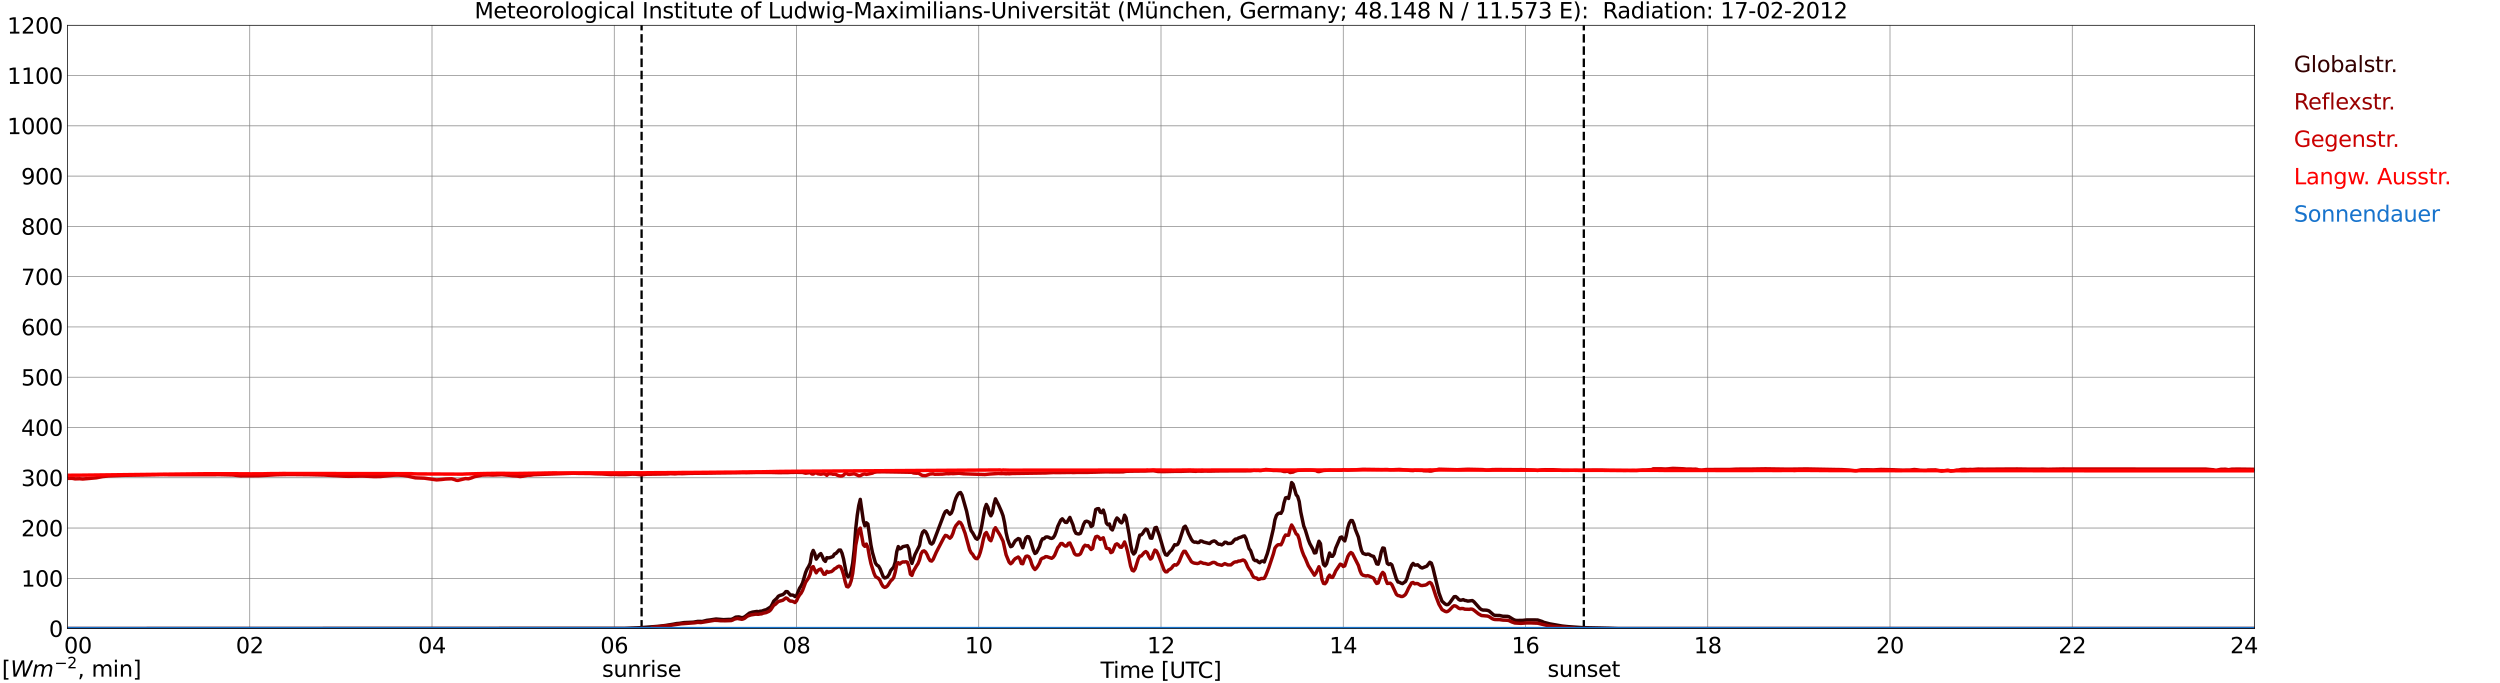 <?xml version="1.0" encoding="utf-8" standalone="no"?>
<!DOCTYPE svg PUBLIC "-//W3C//DTD SVG 1.1//EN"
  "http://www.w3.org/Graphics/SVG/1.1/DTD/svg11.dtd">
<svg xmlns:xlink="http://www.w3.org/1999/xlink" width="1085.4pt" height="296.64pt" viewBox="0 0 1085.4 296.64" xmlns="http://www.w3.org/2000/svg" version="1.1">
 <defs>
  <style type="text/css">*{stroke-linejoin: round; stroke-linecap: butt}</style>
 </defs>
 <g id="figure_1">
  <g id="patch_1">
   <path d="M 0 296.64 
L 1085.4 296.64 
L 1085.4 0 
L 0 0 
z
" style="fill: #ffffff"/>
  </g>
  <g id="axes_1">
   <g id="patch_2">
    <path d="M 29.306 272.909 
L 978.814 272.909 
L 978.814 10.976 
L 29.306 10.976 
z
" style="fill: #ffffff"/>
   </g>
   <g id="patch_3">
    <path d="M 978.814 272.909 
L 978.814 272.909 
L 978.814 10.976 
L 978.814 10.976 
z
" clip-path="url(#p0a39c37cac)" style="fill: #d3d3d3; opacity: 0.25; stroke: #d3d3d3; stroke-linejoin: miter"/>
   </g>
   <g id="matplotlib.axis_1">
    <g id="xtick_1">
     <g id="line2d_1">
      <path d="M 29.306 272.909 
L 29.306 10.976 
" clip-path="url(#p0a39c37cac)" style="fill: none; stroke: #808080; stroke-width: 0.3; stroke-linecap: square"/>
     </g>
     <g id="line2d_2"/>
     <g id="text_1">
      <!--    00 -->
      <g transform="translate(18.733 283.627) scale(0.095 -0.095)">
       <defs>
        <path id="DejaVuSans-20" transform="scale(0.016)"/>
        <path id="DejaVuSans-30" d="M 2034 4250 
Q 1547 4250 1301 3770 
Q 1056 3291 1056 2328 
Q 1056 1369 1301 889 
Q 1547 409 2034 409 
Q 2525 409 2770 889 
Q 3016 1369 3016 2328 
Q 3016 3291 2770 3770 
Q 2525 4250 2034 4250 
z
M 2034 4750 
Q 2819 4750 3233 4129 
Q 3647 3509 3647 2328 
Q 3647 1150 3233 529 
Q 2819 -91 2034 -91 
Q 1250 -91 836 529 
Q 422 1150 422 2328 
Q 422 3509 836 4129 
Q 1250 4750 2034 4750 
z
" transform="scale(0.016)"/>
       </defs>
       <use xlink:href="#DejaVuSans-20"/>
       <use xlink:href="#DejaVuSans-20" transform="translate(31.787 0)"/>
       <use xlink:href="#DejaVuSans-20" transform="translate(63.574 0)"/>
       <use xlink:href="#DejaVuSans-30" transform="translate(95.361 0)"/>
       <use xlink:href="#DejaVuSans-30" transform="translate(158.984 0)"/>
      </g>
     </g>
    </g>
    <g id="xtick_2">
     <g id="line2d_3">
      <path d="M 108.431 272.909 
L 108.431 10.976 
" clip-path="url(#p0a39c37cac)" style="fill: none; stroke: #808080; stroke-width: 0.3; stroke-linecap: square"/>
     </g>
     <g id="line2d_4"/>
     <g id="text_2">
      <!-- 02 -->
      <g transform="translate(102.387 283.627) scale(0.095 -0.095)">
       <defs>
        <path id="DejaVuSans-32" d="M 1228 531 
L 3431 531 
L 3431 0 
L 469 0 
L 469 531 
Q 828 903 1448 1529 
Q 2069 2156 2228 2338 
Q 2531 2678 2651 2914 
Q 2772 3150 2772 3378 
Q 2772 3750 2511 3984 
Q 2250 4219 1831 4219 
Q 1534 4219 1204 4116 
Q 875 4013 500 3803 
L 500 4441 
Q 881 4594 1212 4672 
Q 1544 4750 1819 4750 
Q 2544 4750 2975 4387 
Q 3406 4025 3406 3419 
Q 3406 3131 3298 2873 
Q 3191 2616 2906 2266 
Q 2828 2175 2409 1742 
Q 1991 1309 1228 531 
z
" transform="scale(0.016)"/>
       </defs>
       <use xlink:href="#DejaVuSans-30"/>
       <use xlink:href="#DejaVuSans-32" transform="translate(63.623 0)"/>
      </g>
     </g>
    </g>
    <g id="xtick_3">
     <g id="line2d_5">
      <path d="M 187.557 272.909 
L 187.557 10.976 
" clip-path="url(#p0a39c37cac)" style="fill: none; stroke: #808080; stroke-width: 0.3; stroke-linecap: square"/>
     </g>
     <g id="line2d_6"/>
     <g id="text_3">
      <!-- 04 -->
      <g transform="translate(181.513 283.627) scale(0.095 -0.095)">
       <defs>
        <path id="DejaVuSans-34" d="M 2419 4116 
L 825 1625 
L 2419 1625 
L 2419 4116 
z
M 2253 4666 
L 3047 4666 
L 3047 1625 
L 3713 1625 
L 3713 1100 
L 3047 1100 
L 3047 0 
L 2419 0 
L 2419 1100 
L 313 1100 
L 313 1709 
L 2253 4666 
z
" transform="scale(0.016)"/>
       </defs>
       <use xlink:href="#DejaVuSans-30"/>
       <use xlink:href="#DejaVuSans-34" transform="translate(63.623 0)"/>
      </g>
     </g>
    </g>
    <g id="xtick_4">
     <g id="line2d_7">
      <path d="M 266.683 272.909 
L 266.683 10.976 
" clip-path="url(#p0a39c37cac)" style="fill: none; stroke: #808080; stroke-width: 0.3; stroke-linecap: square"/>
     </g>
     <g id="line2d_8"/>
     <g id="text_4">
      <!-- 06 -->
      <g transform="translate(260.638 283.627) scale(0.095 -0.095)">
       <defs>
        <path id="DejaVuSans-36" d="M 2113 2584 
Q 1688 2584 1439 2293 
Q 1191 2003 1191 1497 
Q 1191 994 1439 701 
Q 1688 409 2113 409 
Q 2538 409 2786 701 
Q 3034 994 3034 1497 
Q 3034 2003 2786 2293 
Q 2538 2584 2113 2584 
z
M 3366 4563 
L 3366 3988 
Q 3128 4100 2886 4159 
Q 2644 4219 2406 4219 
Q 1781 4219 1451 3797 
Q 1122 3375 1075 2522 
Q 1259 2794 1537 2939 
Q 1816 3084 2150 3084 
Q 2853 3084 3261 2657 
Q 3669 2231 3669 1497 
Q 3669 778 3244 343 
Q 2819 -91 2113 -91 
Q 1303 -91 875 529 
Q 447 1150 447 2328 
Q 447 3434 972 4092 
Q 1497 4750 2381 4750 
Q 2619 4750 2861 4703 
Q 3103 4656 3366 4563 
z
" transform="scale(0.016)"/>
       </defs>
       <use xlink:href="#DejaVuSans-30"/>
       <use xlink:href="#DejaVuSans-36" transform="translate(63.623 0)"/>
      </g>
     </g>
    </g>
    <g id="xtick_5">
     <g id="line2d_9">
      <path d="M 345.808 272.909 
L 345.808 10.976 
" clip-path="url(#p0a39c37cac)" style="fill: none; stroke: #808080; stroke-width: 0.3; stroke-linecap: square"/>
     </g>
     <g id="line2d_10"/>
     <g id="text_5">
      <!-- 08 -->
      <g transform="translate(339.764 283.627) scale(0.095 -0.095)">
       <defs>
        <path id="DejaVuSans-38" d="M 2034 2216 
Q 1584 2216 1326 1975 
Q 1069 1734 1069 1313 
Q 1069 891 1326 650 
Q 1584 409 2034 409 
Q 2484 409 2743 651 
Q 3003 894 3003 1313 
Q 3003 1734 2745 1975 
Q 2488 2216 2034 2216 
z
M 1403 2484 
Q 997 2584 770 2862 
Q 544 3141 544 3541 
Q 544 4100 942 4425 
Q 1341 4750 2034 4750 
Q 2731 4750 3128 4425 
Q 3525 4100 3525 3541 
Q 3525 3141 3298 2862 
Q 3072 2584 2669 2484 
Q 3125 2378 3379 2068 
Q 3634 1759 3634 1313 
Q 3634 634 3220 271 
Q 2806 -91 2034 -91 
Q 1263 -91 848 271 
Q 434 634 434 1313 
Q 434 1759 690 2068 
Q 947 2378 1403 2484 
z
M 1172 3481 
Q 1172 3119 1398 2916 
Q 1625 2713 2034 2713 
Q 2441 2713 2670 2916 
Q 2900 3119 2900 3481 
Q 2900 3844 2670 4047 
Q 2441 4250 2034 4250 
Q 1625 4250 1398 4047 
Q 1172 3844 1172 3481 
z
" transform="scale(0.016)"/>
       </defs>
       <use xlink:href="#DejaVuSans-30"/>
       <use xlink:href="#DejaVuSans-38" transform="translate(63.623 0)"/>
      </g>
     </g>
    </g>
    <g id="xtick_6">
     <g id="line2d_11">
      <path d="M 424.934 272.909 
L 424.934 10.976 
" clip-path="url(#p0a39c37cac)" style="fill: none; stroke: #808080; stroke-width: 0.3; stroke-linecap: square"/>
     </g>
     <g id="line2d_12"/>
     <g id="text_6">
      <!-- 10 -->
      <g transform="translate(418.89 283.627) scale(0.095 -0.095)">
       <defs>
        <path id="DejaVuSans-31" d="M 794 531 
L 1825 531 
L 1825 4091 
L 703 3866 
L 703 4441 
L 1819 4666 
L 2450 4666 
L 2450 531 
L 3481 531 
L 3481 0 
L 794 0 
L 794 531 
z
" transform="scale(0.016)"/>
       </defs>
       <use xlink:href="#DejaVuSans-31"/>
       <use xlink:href="#DejaVuSans-30" transform="translate(63.623 0)"/>
      </g>
     </g>
    </g>
    <g id="xtick_7">
     <g id="line2d_13">
      <path d="M 504.06 272.909 
L 504.06 10.976 
" clip-path="url(#p0a39c37cac)" style="fill: none; stroke: #808080; stroke-width: 0.3; stroke-linecap: square"/>
     </g>
     <g id="line2d_14"/>
     <g id="text_7">
      <!-- 12 -->
      <g transform="translate(498.015 283.627) scale(0.095 -0.095)">
       <use xlink:href="#DejaVuSans-31"/>
       <use xlink:href="#DejaVuSans-32" transform="translate(63.623 0)"/>
      </g>
     </g>
    </g>
    <g id="xtick_8">
     <g id="line2d_15">
      <path d="M 583.185 272.909 
L 583.185 10.976 
" clip-path="url(#p0a39c37cac)" style="fill: none; stroke: #808080; stroke-width: 0.3; stroke-linecap: square"/>
     </g>
     <g id="line2d_16"/>
     <g id="text_8">
      <!-- 14 -->
      <g transform="translate(577.141 283.627) scale(0.095 -0.095)">
       <use xlink:href="#DejaVuSans-31"/>
       <use xlink:href="#DejaVuSans-34" transform="translate(63.623 0)"/>
      </g>
     </g>
    </g>
    <g id="xtick_9">
     <g id="line2d_17">
      <path d="M 662.311 272.909 
L 662.311 10.976 
" clip-path="url(#p0a39c37cac)" style="fill: none; stroke: #808080; stroke-width: 0.3; stroke-linecap: square"/>
     </g>
     <g id="line2d_18"/>
     <g id="text_9">
      <!-- 16 -->
      <g transform="translate(656.267 283.627) scale(0.095 -0.095)">
       <use xlink:href="#DejaVuSans-31"/>
       <use xlink:href="#DejaVuSans-36" transform="translate(63.623 0)"/>
      </g>
     </g>
    </g>
    <g id="xtick_10">
     <g id="line2d_19">
      <path d="M 741.437 272.909 
L 741.437 10.976 
" clip-path="url(#p0a39c37cac)" style="fill: none; stroke: #808080; stroke-width: 0.3; stroke-linecap: square"/>
     </g>
     <g id="line2d_20"/>
     <g id="text_10">
      <!-- 18 -->
      <g transform="translate(735.392 283.627) scale(0.095 -0.095)">
       <use xlink:href="#DejaVuSans-31"/>
       <use xlink:href="#DejaVuSans-38" transform="translate(63.623 0)"/>
      </g>
     </g>
    </g>
    <g id="xtick_11">
     <g id="line2d_21">
      <path d="M 820.562 272.909 
L 820.562 10.976 
" clip-path="url(#p0a39c37cac)" style="fill: none; stroke: #808080; stroke-width: 0.3; stroke-linecap: square"/>
     </g>
     <g id="line2d_22"/>
     <g id="text_11">
      <!-- 20 -->
      <g transform="translate(814.518 283.627) scale(0.095 -0.095)">
       <use xlink:href="#DejaVuSans-32"/>
       <use xlink:href="#DejaVuSans-30" transform="translate(63.623 0)"/>
      </g>
     </g>
    </g>
    <g id="xtick_12">
     <g id="line2d_23">
      <path d="M 899.688 272.909 
L 899.688 10.976 
" clip-path="url(#p0a39c37cac)" style="fill: none; stroke: #808080; stroke-width: 0.3; stroke-linecap: square"/>
     </g>
     <g id="line2d_24"/>
     <g id="text_12">
      <!-- 22 -->
      <g transform="translate(893.644 283.627) scale(0.095 -0.095)">
       <use xlink:href="#DejaVuSans-32"/>
       <use xlink:href="#DejaVuSans-32" transform="translate(63.623 0)"/>
      </g>
     </g>
    </g>
    <g id="xtick_13">
     <g id="line2d_25">
      <path d="M 978.814 272.909 
L 978.814 10.976 
" clip-path="url(#p0a39c37cac)" style="fill: none; stroke: #808080; stroke-width: 0.3; stroke-linecap: square"/>
     </g>
     <g id="line2d_26"/>
     <g id="text_13">
      <!-- 24    -->
      <g transform="translate(968.241 283.627) scale(0.095 -0.095)">
       <use xlink:href="#DejaVuSans-32"/>
       <use xlink:href="#DejaVuSans-34" transform="translate(63.623 0)"/>
       <use xlink:href="#DejaVuSans-20" transform="translate(127.246 0)"/>
       <use xlink:href="#DejaVuSans-20" transform="translate(159.033 0)"/>
       <use xlink:href="#DejaVuSans-20" transform="translate(190.82 0)"/>
      </g>
     </g>
    </g>
    <g id="text_14">
     <!-- Time [UTC] -->
     <g transform="translate(477.806 294.322) scale(0.095 -0.095)">
      <defs>
       <path id="DejaVuSans-54" d="M -19 4666 
L 3928 4666 
L 3928 4134 
L 2272 4134 
L 2272 0 
L 1638 0 
L 1638 4134 
L -19 4134 
L -19 4666 
z
" transform="scale(0.016)"/>
       <path id="DejaVuSans-69" d="M 603 3500 
L 1178 3500 
L 1178 0 
L 603 0 
L 603 3500 
z
M 603 4863 
L 1178 4863 
L 1178 4134 
L 603 4134 
L 603 4863 
z
" transform="scale(0.016)"/>
       <path id="DejaVuSans-6d" d="M 3328 2828 
Q 3544 3216 3844 3400 
Q 4144 3584 4550 3584 
Q 5097 3584 5394 3201 
Q 5691 2819 5691 2113 
L 5691 0 
L 5113 0 
L 5113 2094 
Q 5113 2597 4934 2840 
Q 4756 3084 4391 3084 
Q 3944 3084 3684 2787 
Q 3425 2491 3425 1978 
L 3425 0 
L 2847 0 
L 2847 2094 
Q 2847 2600 2669 2842 
Q 2491 3084 2119 3084 
Q 1678 3084 1418 2786 
Q 1159 2488 1159 1978 
L 1159 0 
L 581 0 
L 581 3500 
L 1159 3500 
L 1159 2956 
Q 1356 3278 1631 3431 
Q 1906 3584 2284 3584 
Q 2666 3584 2933 3390 
Q 3200 3197 3328 2828 
z
" transform="scale(0.016)"/>
       <path id="DejaVuSans-65" d="M 3597 1894 
L 3597 1613 
L 953 1613 
Q 991 1019 1311 708 
Q 1631 397 2203 397 
Q 2534 397 2845 478 
Q 3156 559 3463 722 
L 3463 178 
Q 3153 47 2828 -22 
Q 2503 -91 2169 -91 
Q 1331 -91 842 396 
Q 353 884 353 1716 
Q 353 2575 817 3079 
Q 1281 3584 2069 3584 
Q 2775 3584 3186 3129 
Q 3597 2675 3597 1894 
z
M 3022 2063 
Q 3016 2534 2758 2815 
Q 2500 3097 2075 3097 
Q 1594 3097 1305 2825 
Q 1016 2553 972 2059 
L 3022 2063 
z
" transform="scale(0.016)"/>
       <path id="DejaVuSans-5b" d="M 550 4863 
L 1875 4863 
L 1875 4416 
L 1125 4416 
L 1125 -397 
L 1875 -397 
L 1875 -844 
L 550 -844 
L 550 4863 
z
" transform="scale(0.016)"/>
       <path id="DejaVuSans-55" d="M 556 4666 
L 1191 4666 
L 1191 1831 
Q 1191 1081 1462 751 
Q 1734 422 2344 422 
Q 2950 422 3222 751 
Q 3494 1081 3494 1831 
L 3494 4666 
L 4128 4666 
L 4128 1753 
Q 4128 841 3676 375 
Q 3225 -91 2344 -91 
Q 1459 -91 1007 375 
Q 556 841 556 1753 
L 556 4666 
z
" transform="scale(0.016)"/>
       <path id="DejaVuSans-43" d="M 4122 4306 
L 4122 3641 
Q 3803 3938 3442 4084 
Q 3081 4231 2675 4231 
Q 1875 4231 1450 3742 
Q 1025 3253 1025 2328 
Q 1025 1406 1450 917 
Q 1875 428 2675 428 
Q 3081 428 3442 575 
Q 3803 722 4122 1019 
L 4122 359 
Q 3791 134 3420 21 
Q 3050 -91 2638 -91 
Q 1578 -91 968 557 
Q 359 1206 359 2328 
Q 359 3453 968 4101 
Q 1578 4750 2638 4750 
Q 3056 4750 3426 4639 
Q 3797 4528 4122 4306 
z
" transform="scale(0.016)"/>
       <path id="DejaVuSans-5d" d="M 1947 4863 
L 1947 -844 
L 622 -844 
L 622 -397 
L 1369 -397 
L 1369 4416 
L 622 4416 
L 622 4863 
L 1947 4863 
z
" transform="scale(0.016)"/>
      </defs>
      <use xlink:href="#DejaVuSans-54"/>
      <use xlink:href="#DejaVuSans-69" transform="translate(57.959 0)"/>
      <use xlink:href="#DejaVuSans-6d" transform="translate(85.742 0)"/>
      <use xlink:href="#DejaVuSans-65" transform="translate(183.154 0)"/>
      <use xlink:href="#DejaVuSans-20" transform="translate(244.678 0)"/>
      <use xlink:href="#DejaVuSans-5b" transform="translate(276.465 0)"/>
      <use xlink:href="#DejaVuSans-55" transform="translate(315.479 0)"/>
      <use xlink:href="#DejaVuSans-54" transform="translate(388.672 0)"/>
      <use xlink:href="#DejaVuSans-43" transform="translate(443.881 0)"/>
      <use xlink:href="#DejaVuSans-5d" transform="translate(513.705 0)"/>
     </g>
    </g>
   </g>
   <g id="matplotlib.axis_2">
    <g id="ytick_1">
     <g id="line2d_27">
      <path d="M 29.306 272.909 
L 978.814 272.909 
" clip-path="url(#p0a39c37cac)" style="fill: none; stroke: #808080; stroke-width: 0.3; stroke-linecap: square"/>
     </g>
     <g id="line2d_28"/>
     <g id="text_15">
      <!-- 0 -->
      <g transform="translate(21.261 276.518) scale(0.095 -0.095)">
       <use xlink:href="#DejaVuSans-30"/>
      </g>
     </g>
    </g>
    <g id="ytick_2">
     <g id="line2d_29">
      <path d="M 29.306 251.081 
L 978.814 251.081 
" clip-path="url(#p0a39c37cac)" style="fill: none; stroke: #808080; stroke-width: 0.3; stroke-linecap: square"/>
     </g>
     <g id="line2d_30"/>
     <g id="text_16">
      <!-- 100 -->
      <g transform="translate(9.173 254.69) scale(0.095 -0.095)">
       <use xlink:href="#DejaVuSans-31"/>
       <use xlink:href="#DejaVuSans-30" transform="translate(63.623 0)"/>
       <use xlink:href="#DejaVuSans-30" transform="translate(127.246 0)"/>
      </g>
     </g>
    </g>
    <g id="ytick_3">
     <g id="line2d_31">
      <path d="M 29.306 229.253 
L 978.814 229.253 
" clip-path="url(#p0a39c37cac)" style="fill: none; stroke: #808080; stroke-width: 0.3; stroke-linecap: square"/>
     </g>
     <g id="line2d_32"/>
     <g id="text_17">
      <!-- 200 -->
      <g transform="translate(9.173 232.863) scale(0.095 -0.095)">
       <use xlink:href="#DejaVuSans-32"/>
       <use xlink:href="#DejaVuSans-30" transform="translate(63.623 0)"/>
       <use xlink:href="#DejaVuSans-30" transform="translate(127.246 0)"/>
      </g>
     </g>
    </g>
    <g id="ytick_4">
     <g id="line2d_33">
      <path d="M 29.306 207.426 
L 978.814 207.426 
" clip-path="url(#p0a39c37cac)" style="fill: none; stroke: #808080; stroke-width: 0.3; stroke-linecap: square"/>
     </g>
     <g id="line2d_34"/>
     <g id="text_18">
      <!-- 300 -->
      <g transform="translate(9.173 211.035) scale(0.095 -0.095)">
       <defs>
        <path id="DejaVuSans-33" d="M 2597 2516 
Q 3050 2419 3304 2112 
Q 3559 1806 3559 1356 
Q 3559 666 3084 287 
Q 2609 -91 1734 -91 
Q 1441 -91 1130 -33 
Q 819 25 488 141 
L 488 750 
Q 750 597 1062 519 
Q 1375 441 1716 441 
Q 2309 441 2620 675 
Q 2931 909 2931 1356 
Q 2931 1769 2642 2001 
Q 2353 2234 1838 2234 
L 1294 2234 
L 1294 2753 
L 1863 2753 
Q 2328 2753 2575 2939 
Q 2822 3125 2822 3475 
Q 2822 3834 2567 4026 
Q 2313 4219 1838 4219 
Q 1578 4219 1281 4162 
Q 984 4106 628 3988 
L 628 4550 
Q 988 4650 1302 4700 
Q 1616 4750 1894 4750 
Q 2613 4750 3031 4423 
Q 3450 4097 3450 3541 
Q 3450 3153 3228 2886 
Q 3006 2619 2597 2516 
z
" transform="scale(0.016)"/>
       </defs>
       <use xlink:href="#DejaVuSans-33"/>
       <use xlink:href="#DejaVuSans-30" transform="translate(63.623 0)"/>
       <use xlink:href="#DejaVuSans-30" transform="translate(127.246 0)"/>
      </g>
     </g>
    </g>
    <g id="ytick_5">
     <g id="line2d_35">
      <path d="M 29.306 185.598 
L 978.814 185.598 
" clip-path="url(#p0a39c37cac)" style="fill: none; stroke: #808080; stroke-width: 0.3; stroke-linecap: square"/>
     </g>
     <g id="line2d_36"/>
     <g id="text_19">
      <!-- 400 -->
      <g transform="translate(9.173 189.207) scale(0.095 -0.095)">
       <use xlink:href="#DejaVuSans-34"/>
       <use xlink:href="#DejaVuSans-30" transform="translate(63.623 0)"/>
       <use xlink:href="#DejaVuSans-30" transform="translate(127.246 0)"/>
      </g>
     </g>
    </g>
    <g id="ytick_6">
     <g id="line2d_37">
      <path d="M 29.306 163.77 
L 978.814 163.77 
" clip-path="url(#p0a39c37cac)" style="fill: none; stroke: #808080; stroke-width: 0.3; stroke-linecap: square"/>
     </g>
     <g id="line2d_38"/>
     <g id="text_20">
      <!-- 500 -->
      <g transform="translate(9.173 167.379) scale(0.095 -0.095)">
       <defs>
        <path id="DejaVuSans-35" d="M 691 4666 
L 3169 4666 
L 3169 4134 
L 1269 4134 
L 1269 2991 
Q 1406 3038 1543 3061 
Q 1681 3084 1819 3084 
Q 2600 3084 3056 2656 
Q 3513 2228 3513 1497 
Q 3513 744 3044 326 
Q 2575 -91 1722 -91 
Q 1428 -91 1123 -41 
Q 819 9 494 109 
L 494 744 
Q 775 591 1075 516 
Q 1375 441 1709 441 
Q 2250 441 2565 725 
Q 2881 1009 2881 1497 
Q 2881 1984 2565 2268 
Q 2250 2553 1709 2553 
Q 1456 2553 1204 2497 
Q 953 2441 691 2322 
L 691 4666 
z
" transform="scale(0.016)"/>
       </defs>
       <use xlink:href="#DejaVuSans-35"/>
       <use xlink:href="#DejaVuSans-30" transform="translate(63.623 0)"/>
       <use xlink:href="#DejaVuSans-30" transform="translate(127.246 0)"/>
      </g>
     </g>
    </g>
    <g id="ytick_7">
     <g id="line2d_39">
      <path d="M 29.306 141.942 
L 978.814 141.942 
" clip-path="url(#p0a39c37cac)" style="fill: none; stroke: #808080; stroke-width: 0.3; stroke-linecap: square"/>
     </g>
     <g id="line2d_40"/>
     <g id="text_21">
      <!-- 600 -->
      <g transform="translate(9.173 145.551) scale(0.095 -0.095)">
       <use xlink:href="#DejaVuSans-36"/>
       <use xlink:href="#DejaVuSans-30" transform="translate(63.623 0)"/>
       <use xlink:href="#DejaVuSans-30" transform="translate(127.246 0)"/>
      </g>
     </g>
    </g>
    <g id="ytick_8">
     <g id="line2d_41">
      <path d="M 29.306 120.114 
L 978.814 120.114 
" clip-path="url(#p0a39c37cac)" style="fill: none; stroke: #808080; stroke-width: 0.3; stroke-linecap: square"/>
     </g>
     <g id="line2d_42"/>
     <g id="text_22">
      <!-- 700 -->
      <g transform="translate(9.173 123.724) scale(0.095 -0.095)">
       <defs>
        <path id="DejaVuSans-37" d="M 525 4666 
L 3525 4666 
L 3525 4397 
L 1831 0 
L 1172 0 
L 2766 4134 
L 525 4134 
L 525 4666 
z
" transform="scale(0.016)"/>
       </defs>
       <use xlink:href="#DejaVuSans-37"/>
       <use xlink:href="#DejaVuSans-30" transform="translate(63.623 0)"/>
       <use xlink:href="#DejaVuSans-30" transform="translate(127.246 0)"/>
      </g>
     </g>
    </g>
    <g id="ytick_9">
     <g id="line2d_43">
      <path d="M 29.306 98.287 
L 978.814 98.287 
" clip-path="url(#p0a39c37cac)" style="fill: none; stroke: #808080; stroke-width: 0.3; stroke-linecap: square"/>
     </g>
     <g id="line2d_44"/>
     <g id="text_23">
      <!-- 800 -->
      <g transform="translate(9.173 101.896) scale(0.095 -0.095)">
       <use xlink:href="#DejaVuSans-38"/>
       <use xlink:href="#DejaVuSans-30" transform="translate(63.623 0)"/>
       <use xlink:href="#DejaVuSans-30" transform="translate(127.246 0)"/>
      </g>
     </g>
    </g>
    <g id="ytick_10">
     <g id="line2d_45">
      <path d="M 29.306 76.459 
L 978.814 76.459 
" clip-path="url(#p0a39c37cac)" style="fill: none; stroke: #808080; stroke-width: 0.3; stroke-linecap: square"/>
     </g>
     <g id="line2d_46"/>
     <g id="text_24">
      <!-- 900 -->
      <g transform="translate(9.173 80.068) scale(0.095 -0.095)">
       <defs>
        <path id="DejaVuSans-39" d="M 703 97 
L 703 672 
Q 941 559 1184 500 
Q 1428 441 1663 441 
Q 2288 441 2617 861 
Q 2947 1281 2994 2138 
Q 2813 1869 2534 1725 
Q 2256 1581 1919 1581 
Q 1219 1581 811 2004 
Q 403 2428 403 3163 
Q 403 3881 828 4315 
Q 1253 4750 1959 4750 
Q 2769 4750 3195 4129 
Q 3622 3509 3622 2328 
Q 3622 1225 3098 567 
Q 2575 -91 1691 -91 
Q 1453 -91 1209 -44 
Q 966 3 703 97 
z
M 1959 2075 
Q 2384 2075 2632 2365 
Q 2881 2656 2881 3163 
Q 2881 3666 2632 3958 
Q 2384 4250 1959 4250 
Q 1534 4250 1286 3958 
Q 1038 3666 1038 3163 
Q 1038 2656 1286 2365 
Q 1534 2075 1959 2075 
z
" transform="scale(0.016)"/>
       </defs>
       <use xlink:href="#DejaVuSans-39"/>
       <use xlink:href="#DejaVuSans-30" transform="translate(63.623 0)"/>
       <use xlink:href="#DejaVuSans-30" transform="translate(127.246 0)"/>
      </g>
     </g>
    </g>
    <g id="ytick_11">
     <g id="line2d_47">
      <path d="M 29.306 54.631 
L 978.814 54.631 
" clip-path="url(#p0a39c37cac)" style="fill: none; stroke: #808080; stroke-width: 0.3; stroke-linecap: square"/>
     </g>
     <g id="line2d_48"/>
     <g id="text_25">
      <!-- 1000 -->
      <g transform="translate(3.128 58.24) scale(0.095 -0.095)">
       <use xlink:href="#DejaVuSans-31"/>
       <use xlink:href="#DejaVuSans-30" transform="translate(63.623 0)"/>
       <use xlink:href="#DejaVuSans-30" transform="translate(127.246 0)"/>
       <use xlink:href="#DejaVuSans-30" transform="translate(190.869 0)"/>
      </g>
     </g>
    </g>
    <g id="ytick_12">
     <g id="line2d_49">
      <path d="M 29.306 32.803 
L 978.814 32.803 
" clip-path="url(#p0a39c37cac)" style="fill: none; stroke: #808080; stroke-width: 0.3; stroke-linecap: square"/>
     </g>
     <g id="line2d_50"/>
     <g id="text_26">
      <!-- 1100 -->
      <g transform="translate(3.128 36.413) scale(0.095 -0.095)">
       <use xlink:href="#DejaVuSans-31"/>
       <use xlink:href="#DejaVuSans-31" transform="translate(63.623 0)"/>
       <use xlink:href="#DejaVuSans-30" transform="translate(127.246 0)"/>
       <use xlink:href="#DejaVuSans-30" transform="translate(190.869 0)"/>
      </g>
     </g>
    </g>
    <g id="ytick_13">
     <g id="line2d_51">
      <path d="M 29.306 10.976 
L 978.814 10.976 
" clip-path="url(#p0a39c37cac)" style="fill: none; stroke: #808080; stroke-width: 0.3; stroke-linecap: square"/>
     </g>
     <g id="line2d_52"/>
     <g id="text_27">
      <!-- 1200 -->
      <g transform="translate(3.128 14.585) scale(0.095 -0.095)">
       <use xlink:href="#DejaVuSans-31"/>
       <use xlink:href="#DejaVuSans-32" transform="translate(63.623 0)"/>
       <use xlink:href="#DejaVuSans-30" transform="translate(127.246 0)"/>
       <use xlink:href="#DejaVuSans-30" transform="translate(190.869 0)"/>
      </g>
     </g>
    </g>
   </g>
   <g id="line2d_53">
    <path d="M 278.552 272.909 
L 278.552 10.976 
" clip-path="url(#p0a39c37cac)" style="fill: none; stroke-dasharray: 3.7,1.6; stroke-dashoffset: 0; stroke: #000000"/>
   </g>
   <g id="line2d_54">
    <path d="M 687.631 272.909 
L 687.631 10.976 
" clip-path="url(#p0a39c37cac)" style="fill: none; stroke-dasharray: 3.7,1.6; stroke-dashoffset: 0; stroke: #000000"/>
   </g>
   <g id="line2d_55">
    <path d="M 29.306 272.909 
L 271.298 272.817 
L 277.892 272.516 
L 286.464 271.872 
L 289.102 271.527 
L 292.399 270.988 
L 293.717 270.73 
L 295.036 270.623 
L 297.014 270.3 
L 300.971 270.128 
L 302.949 269.783 
L 304.927 269.805 
L 306.905 269.309 
L 308.224 269.159 
L 310.861 268.751 
L 312.18 268.858 
L 314.158 269.03 
L 316.136 268.921 
L 317.455 268.901 
L 318.114 268.685 
L 319.433 267.932 
L 320.752 267.823 
L 322.071 268.19 
L 322.73 268.061 
L 323.39 267.738 
L 325.368 266.188 
L 326.686 265.758 
L 328.665 265.457 
L 329.324 265.607 
L 329.983 265.369 
L 330.643 265.348 
L 331.961 264.874 
L 332.621 264.745 
L 334.599 263.497 
L 335.258 262.399 
L 335.918 261 
L 337.236 259.773 
L 337.896 258.891 
L 338.555 258.524 
L 339.874 258.138 
L 340.533 257.621 
L 341.193 256.846 
L 341.852 256.868 
L 343.171 258.374 
L 343.83 258.33 
L 344.49 258.461 
L 345.149 258.998 
L 345.808 258.653 
L 347.127 255.403 
L 347.787 254.412 
L 348.446 253.078 
L 349.765 248.558 
L 350.424 247.008 
L 351.083 245.932 
L 351.743 244.533 
L 352.402 240.549 
L 353.062 238.978 
L 353.721 240.399 
L 354.38 242.745 
L 355.699 240.894 
L 356.359 240.335 
L 357.018 241.584 
L 357.677 243.112 
L 358.337 243.736 
L 358.996 242.121 
L 359.655 242.23 
L 360.315 242.099 
L 361.634 241.625 
L 362.293 240.53 
L 362.952 240.27 
L 364.271 238.807 
L 364.93 238.807 
L 365.59 240.226 
L 366.249 242.723 
L 367.568 249.656 
L 368.227 250.431 
L 368.887 249.913 
L 369.546 248.04 
L 370.206 244.467 
L 370.865 238.526 
L 371.524 229.528 
L 372.184 223.696 
L 372.843 219.477 
L 373.502 216.807 
L 374.821 226.04 
L 375.481 228.28 
L 376.14 226.968 
L 376.799 227.527 
L 378.118 236.59 
L 378.777 239.84 
L 380.096 244.467 
L 380.756 245.371 
L 381.415 245.759 
L 382.074 246.879 
L 383.393 250.236 
L 384.053 250.926 
L 384.712 250.775 
L 385.371 250.345 
L 386.031 249.311 
L 386.69 247.739 
L 388.009 246.189 
L 388.668 244.059 
L 389.328 239.56 
L 389.987 237.299 
L 390.646 238.268 
L 391.306 237.967 
L 391.965 237.343 
L 393.943 236.934 
L 394.603 238.419 
L 395.262 242.638 
L 395.921 244.618 
L 397.24 240.787 
L 399.218 236.804 
L 399.878 233.123 
L 400.537 231.122 
L 401.196 230.432 
L 401.856 230.842 
L 402.515 232.025 
L 403.834 235.749 
L 404.493 236.223 
L 405.153 235.62 
L 409.109 225.202 
L 409.768 223.436 
L 410.428 222.124 
L 411.087 221.736 
L 412.406 223.264 
L 413.065 222.705 
L 413.725 221.005 
L 414.384 218.184 
L 415.043 216.246 
L 415.703 214.891 
L 416.362 214.05 
L 417.022 213.836 
L 417.681 214.976 
L 419.659 221.952 
L 420.978 228.28 
L 421.637 230.432 
L 422.297 231.336 
L 423.615 233.704 
L 424.275 234.114 
L 424.934 233.361 
L 425.593 231.272 
L 426.253 228.151 
L 427.572 220.745 
L 428.231 219.003 
L 428.89 220.208 
L 429.55 222.705 
L 430.209 223.932 
L 430.869 222.639 
L 431.528 218.916 
L 432.187 216.569 
L 433.506 219.154 
L 434.825 222.144 
L 435.484 223.953 
L 436.144 226.988 
L 436.803 231.207 
L 437.462 234.027 
L 438.122 235.878 
L 438.781 237.343 
L 439.44 237.085 
L 440.759 234.802 
L 442.078 233.813 
L 442.737 234.092 
L 443.397 236.395 
L 444.056 237.816 
L 445.375 233.619 
L 446.034 232.973 
L 446.694 233.08 
L 447.353 234.501 
L 448.672 238.871 
L 449.331 240.292 
L 449.991 239.905 
L 451.309 237.343 
L 451.969 235.147 
L 452.628 233.92 
L 453.287 233.876 
L 453.947 233.189 
L 454.606 233.102 
L 455.266 233.252 
L 455.925 233.619 
L 456.584 233.769 
L 457.244 233.468 
L 457.903 232.477 
L 458.563 230.755 
L 459.222 228.559 
L 460.541 225.826 
L 461.2 225.246 
L 462.519 226.774 
L 463.178 226.815 
L 464.497 224.641 
L 465.816 227.85 
L 466.475 230.281 
L 467.134 231.53 
L 467.794 231.746 
L 468.453 231.831 
L 469.113 231.508 
L 469.772 229.808 
L 470.431 227.699 
L 471.091 226.494 
L 471.75 226.278 
L 472.409 226.514 
L 473.069 226.881 
L 473.728 228.603 
L 474.388 228.129 
L 475.706 221.24 
L 476.366 220.876 
L 477.025 220.832 
L 477.685 222.382 
L 478.344 222.598 
L 479.003 221.456 
L 479.663 223.502 
L 480.322 227.075 
L 480.981 227.828 
L 481.641 227.483 
L 482.3 229.528 
L 482.96 230.089 
L 483.619 228.43 
L 484.278 226.062 
L 484.938 224.879 
L 485.597 225.46 
L 486.256 226.558 
L 486.916 227.009 
L 487.575 226.149 
L 488.235 223.674 
L 488.894 224.814 
L 490.213 231.96 
L 490.872 236.439 
L 491.532 239.495 
L 492.191 240.53 
L 492.85 239.84 
L 493.51 237.622 
L 494.169 234.717 
L 494.828 232.327 
L 495.488 232.22 
L 496.147 231.53 
L 496.807 230.41 
L 497.466 229.701 
L 498.125 229.98 
L 499.444 233.597 
L 500.103 233.682 
L 501.422 229.183 
L 502.082 228.97 
L 503.4 232.628 
L 505.379 239.41 
L 506.038 240.831 
L 506.697 241.045 
L 508.016 239.388 
L 508.675 238.807 
L 509.994 236.48 
L 510.654 236.633 
L 511.313 236.33 
L 511.972 235.04 
L 513.95 228.926 
L 514.61 228.452 
L 515.269 229.679 
L 515.929 231.488 
L 517.247 234.199 
L 517.907 235.062 
L 518.566 235.404 
L 519.226 235.341 
L 519.885 235.577 
L 520.544 235.535 
L 521.204 234.846 
L 521.863 234.953 
L 522.522 235.319 
L 525.16 235.987 
L 525.819 235.385 
L 526.479 235.04 
L 527.138 234.846 
L 527.797 235.125 
L 528.457 235.858 
L 529.116 236.288 
L 529.776 236.288 
L 530.435 236.568 
L 531.094 236.16 
L 531.754 235.404 
L 532.413 235.47 
L 533.073 235.987 
L 534.391 235.9 
L 535.051 235.513 
L 535.71 234.629 
L 536.369 234.049 
L 537.029 234.027 
L 537.688 233.575 
L 539.007 233.123 
L 539.666 232.8 
L 540.326 232.672 
L 540.985 233.92 
L 542.304 238.183 
L 542.963 239.065 
L 544.282 242.874 
L 544.941 243.391 
L 545.601 243.306 
L 546.26 243.952 
L 546.919 244.317 
L 547.579 243.692 
L 548.238 243.564 
L 548.898 243.994 
L 550.216 240.379 
L 550.876 238.011 
L 552.854 229.528 
L 553.513 225.698 
L 554.173 223.781 
L 554.832 223.028 
L 555.491 222.749 
L 556.151 222.877 
L 556.81 221.629 
L 557.47 218.335 
L 558.129 216.161 
L 558.788 215.989 
L 559.448 216.419 
L 560.107 213.448 
L 560.766 209.508 
L 561.426 210.219 
L 562.745 214.784 
L 563.404 215.559 
L 564.063 217.733 
L 564.723 222.253 
L 566.042 228.409 
L 566.701 230.024 
L 568.02 234.372 
L 568.679 236.029 
L 569.998 238.441 
L 570.657 240.075 
L 571.317 239.947 
L 571.976 237.236 
L 572.635 234.996 
L 573.295 236.029 
L 573.954 241.625 
L 574.613 245.028 
L 575.273 245.694 
L 575.932 244.812 
L 577.251 240.097 
L 577.91 241.496 
L 578.57 241.518 
L 579.229 240.486 
L 579.889 238.011 
L 581.867 233.381 
L 582.526 233.123 
L 583.185 234.178 
L 583.845 234.846 
L 584.504 232.499 
L 585.164 229.098 
L 585.823 227.053 
L 586.482 225.999 
L 587.142 226.04 
L 587.801 227.527 
L 588.46 229.917 
L 589.779 233.208 
L 590.439 236.439 
L 591.098 238.999 
L 591.757 240.248 
L 593.076 240.743 
L 593.736 240.571 
L 594.395 240.636 
L 595.054 241.088 
L 595.714 241.39 
L 596.373 241.562 
L 597.032 243.027 
L 597.692 244.79 
L 598.351 244.963 
L 599.011 242.854 
L 599.67 239.689 
L 600.329 237.901 
L 600.989 238.052 
L 602.307 244.596 
L 602.967 245.092 
L 603.626 244.747 
L 604.286 245.22 
L 605.604 249.333 
L 606.264 251.4 
L 606.923 252.67 
L 607.582 252.799 
L 608.242 253.185 
L 608.901 253.38 
L 610.22 252.454 
L 610.879 251.055 
L 611.539 248.752 
L 612.858 245.436 
L 613.517 244.618 
L 614.176 245.329 
L 614.836 245.329 
L 615.495 245.201 
L 616.814 246.362 
L 617.473 246.6 
L 618.792 246.061 
L 619.451 245.803 
L 620.77 244.122 
L 621.429 244.489 
L 622.089 246.427 
L 624.726 257.405 
L 626.045 261 
L 627.364 262.185 
L 628.023 262.528 
L 628.683 262.464 
L 629.342 261.84 
L 631.32 259.085 
L 631.98 258.998 
L 632.639 259.493 
L 633.298 260.247 
L 633.958 260.591 
L 634.617 260.526 
L 635.276 260.334 
L 635.936 260.677 
L 636.595 260.764 
L 637.255 260.978 
L 639.233 260.742 
L 639.892 261.216 
L 642.53 264.186 
L 643.189 264.66 
L 643.848 264.854 
L 645.167 264.896 
L 645.827 265.005 
L 646.486 265.241 
L 648.464 266.963 
L 649.123 267.179 
L 651.102 267.22 
L 652.42 267.544 
L 654.399 267.587 
L 655.058 267.716 
L 657.036 268.943 
L 657.695 269.244 
L 658.355 269.375 
L 660.992 269.353 
L 662.97 269.137 
L 665.608 269.137 
L 667.586 269.181 
L 669.564 269.827 
L 670.224 270.169 
L 672.861 270.859 
L 678.136 271.785 
L 680.774 272.064 
L 683.411 272.237 
L 686.708 272.474 
L 695.28 272.667 
L 698.577 272.754 
L 702.533 272.909 
L 978.154 272.909 
L 978.154 272.909 
" clip-path="url(#p0a39c37cac)" style="fill: none; stroke: #330000; stroke-width: 1.5; stroke-linecap: square"/>
   </g>
   <g id="line2d_56">
    <path d="M 29.306 272.909 
L 282.508 272.909 
L 283.167 272.359 
L 288.442 271.756 
L 291.08 271.499 
L 295.696 270.831 
L 301.63 270.401 
L 302.949 270.207 
L 304.267 270.294 
L 310.202 269.325 
L 311.521 269.368 
L 312.839 269.497 
L 314.818 269.519 
L 317.455 269.432 
L 318.114 269.196 
L 318.774 268.829 
L 320.093 268.506 
L 322.071 268.873 
L 322.73 268.7 
L 323.39 268.377 
L 324.049 267.819 
L 324.708 267.408 
L 326.027 266.978 
L 328.005 266.655 
L 329.324 266.699 
L 329.983 266.548 
L 330.643 266.526 
L 331.302 266.225 
L 332.621 265.965 
L 333.94 265.363 
L 334.599 264.782 
L 335.918 262.781 
L 336.577 262.414 
L 337.896 261.165 
L 339.874 260.607 
L 341.193 259.616 
L 341.852 259.875 
L 342.512 260.607 
L 343.171 260.993 
L 343.83 260.993 
L 344.49 261.231 
L 345.149 261.598 
L 345.808 260.886 
L 346.468 259.421 
L 347.127 258.323 
L 347.787 257.549 
L 348.446 256.322 
L 349.765 252.792 
L 351.083 250.854 
L 351.743 249.241 
L 352.402 246.355 
L 353.062 246.01 
L 353.721 247.497 
L 354.38 248.702 
L 355.04 247.733 
L 355.699 247.259 
L 356.359 247.045 
L 357.677 249.304 
L 358.337 249.282 
L 358.996 248.056 
L 359.655 248.508 
L 360.315 248.272 
L 360.974 248.165 
L 361.634 247.669 
L 362.293 246.98 
L 362.952 246.657 
L 363.612 246.098 
L 364.271 245.797 
L 364.93 246.01 
L 365.59 247.453 
L 366.249 249.542 
L 366.909 252.447 
L 367.568 254.6 
L 368.227 254.816 
L 368.887 253.997 
L 369.546 252.103 
L 370.206 248.981 
L 370.865 243.622 
L 371.524 236.734 
L 372.843 230.061 
L 373.502 229.286 
L 374.821 236.539 
L 375.481 237.207 
L 376.14 236.216 
L 376.799 237.744 
L 377.459 241.577 
L 378.118 244.655 
L 379.437 248.852 
L 380.096 250.317 
L 381.415 251.136 
L 382.074 252.061 
L 382.734 253.567 
L 383.393 254.622 
L 384.053 255.01 
L 384.712 254.816 
L 385.371 254.257 
L 386.69 252.212 
L 387.349 251.629 
L 388.009 250.747 
L 388.668 248.401 
L 389.328 245.129 
L 389.987 244.29 
L 390.646 244.871 
L 391.306 244.29 
L 391.965 243.946 
L 392.624 244.009 
L 393.284 243.88 
L 393.943 244.096 
L 394.603 245.947 
L 395.262 249.282 
L 395.921 249.822 
L 396.581 247.949 
L 397.899 245.668 
L 398.559 244.699 
L 399.218 243.062 
L 399.878 240.457 
L 400.537 239.381 
L 401.196 239.165 
L 401.856 239.661 
L 402.515 240.802 
L 403.175 242.352 
L 403.834 243.406 
L 404.493 243.601 
L 405.153 242.826 
L 406.471 239.811 
L 409.768 233.462 
L 410.428 232.449 
L 411.087 232.599 
L 412.406 233.678 
L 413.065 233.032 
L 413.725 231.545 
L 414.384 229.415 
L 415.043 228.166 
L 416.362 226.638 
L 417.022 226.918 
L 417.681 228.016 
L 419 231.523 
L 420.978 238.713 
L 421.637 240.006 
L 422.297 240.674 
L 422.956 241.793 
L 423.615 242.459 
L 424.275 242.568 
L 424.934 241.662 
L 425.593 239.833 
L 426.253 237.336 
L 426.912 234.215 
L 427.572 231.825 
L 428.231 231.181 
L 428.89 232.471 
L 429.55 234.258 
L 430.209 234.776 
L 430.869 233.01 
L 431.528 230.102 
L 432.187 229.114 
L 434.165 232.32 
L 435.484 234.968 
L 436.803 240.866 
L 438.122 244.074 
L 438.781 244.762 
L 439.44 244.269 
L 440.1 243.256 
L 440.759 242.546 
L 442.078 241.835 
L 442.737 242.568 
L 443.397 244.611 
L 444.056 244.762 
L 444.716 242.826 
L 445.375 241.577 
L 446.034 241.405 
L 446.694 241.728 
L 447.353 243.02 
L 448.012 245.129 
L 448.672 246.506 
L 449.331 247.259 
L 449.991 246.635 
L 450.65 245.668 
L 451.309 244.461 
L 451.969 242.76 
L 452.628 242.33 
L 453.287 242.136 
L 453.947 241.662 
L 454.606 241.706 
L 456.584 242.396 
L 457.244 241.944 
L 457.903 241.038 
L 459.222 237.832 
L 459.881 237.035 
L 460.541 236.002 
L 461.2 235.981 
L 461.859 236.649 
L 462.519 237.079 
L 463.178 236.991 
L 463.838 235.915 
L 464.497 235.743 
L 465.816 238.541 
L 466.475 240.329 
L 467.134 240.909 
L 467.794 240.975 
L 468.453 240.887 
L 469.113 240.414 
L 470.431 237.423 
L 471.091 236.712 
L 471.75 237.013 
L 472.409 236.906 
L 473.728 238.563 
L 474.388 238.067 
L 475.047 234.817 
L 475.706 233.073 
L 476.366 232.837 
L 477.025 233.204 
L 477.685 234.171 
L 479.003 233.483 
L 480.322 237.982 
L 481.641 238.305 
L 482.3 239.921 
L 482.96 239.597 
L 484.278 236.454 
L 484.938 236.109 
L 485.597 236.583 
L 486.256 237.509 
L 486.916 237.615 
L 487.575 236.605 
L 488.235 235.291 
L 488.894 237.057 
L 489.553 239.466 
L 490.872 245.797 
L 491.532 247.582 
L 492.191 247.883 
L 492.85 246.916 
L 494.169 242.697 
L 494.828 241.448 
L 495.488 241.383 
L 496.807 239.855 
L 497.466 239.466 
L 498.125 240.006 
L 498.785 241.599 
L 499.444 242.719 
L 500.103 242.265 
L 500.763 240.263 
L 501.422 238.823 
L 502.082 239.187 
L 502.741 240.479 
L 504.06 243.946 
L 505.379 247.475 
L 506.038 248.25 
L 506.697 248.25 
L 507.357 247.453 
L 508.016 247.13 
L 508.675 246.593 
L 509.335 245.668 
L 509.994 245.172 
L 510.654 245.367 
L 511.313 244.827 
L 511.972 243.708 
L 513.291 240.479 
L 513.95 239.36 
L 514.61 239.381 
L 517.247 243.858 
L 517.907 244.269 
L 518.566 244.504 
L 519.885 244.677 
L 520.544 244.483 
L 521.204 244.053 
L 522.522 244.592 
L 523.182 244.633 
L 524.501 245 
L 525.16 244.871 
L 526.479 244.203 
L 527.138 244.159 
L 527.797 244.441 
L 528.457 244.978 
L 530.435 245.452 
L 531.754 244.699 
L 533.073 245.257 
L 534.391 245.257 
L 535.71 244.181 
L 536.369 243.946 
L 537.029 243.946 
L 537.688 243.579 
L 538.348 243.579 
L 539.666 243.127 
L 540.326 243.385 
L 540.985 244.419 
L 541.644 246.076 
L 542.304 247.218 
L 542.963 247.992 
L 543.623 249.499 
L 544.282 250.618 
L 544.941 250.876 
L 545.601 250.963 
L 546.26 251.566 
L 546.919 251.437 
L 547.579 251.136 
L 548.238 251.199 
L 548.898 251.048 
L 549.557 249.822 
L 550.876 246.443 
L 552.854 240.479 
L 553.513 237.982 
L 554.173 237.079 
L 554.832 236.518 
L 555.491 236.454 
L 556.151 236.539 
L 556.81 235.269 
L 557.47 233.377 
L 558.129 232.279 
L 558.788 232.386 
L 559.448 232.364 
L 560.107 229.651 
L 560.766 227.928 
L 561.426 228.985 
L 562.745 231.805 
L 563.404 232.257 
L 564.063 234.151 
L 564.723 237.292 
L 565.382 239.403 
L 566.042 241.104 
L 566.701 242.418 
L 568.02 245.602 
L 570.657 249.736 
L 571.317 248.896 
L 572.635 246.054 
L 573.295 247.82 
L 573.954 251.651 
L 574.613 253.288 
L 575.273 253.417 
L 575.932 252.62 
L 576.592 250.618 
L 577.251 249.693 
L 577.91 250.64 
L 578.57 250.684 
L 579.229 249.455 
L 579.889 247.905 
L 581.867 244.934 
L 582.526 245.172 
L 583.185 245.947 
L 583.845 245.668 
L 585.164 241.641 
L 585.823 240.523 
L 586.482 239.877 
L 587.142 240.285 
L 589.779 245.517 
L 590.439 247.733 
L 591.098 249.219 
L 591.757 249.736 
L 593.076 250.079 
L 593.736 249.907 
L 594.395 250.101 
L 596.373 251.005 
L 597.032 252.341 
L 597.692 253.31 
L 598.351 253.094 
L 599.67 249.435 
L 600.329 248.508 
L 600.989 249.175 
L 601.648 251.651 
L 602.307 253.31 
L 603.626 253.201 
L 604.286 253.825 
L 606.264 258.044 
L 606.923 258.561 
L 607.582 258.668 
L 608.242 258.97 
L 608.901 258.97 
L 609.561 258.627 
L 610.22 258.044 
L 610.879 256.817 
L 611.539 255.355 
L 612.858 253.072 
L 613.517 252.899 
L 614.176 253.46 
L 614.836 253.331 
L 615.495 253.373 
L 616.814 254.17 
L 617.473 254.213 
L 618.792 254.019 
L 619.451 253.761 
L 620.111 253.179 
L 620.77 252.858 
L 621.429 253.31 
L 622.089 254.794 
L 623.408 258.863 
L 624.726 262.329 
L 626.045 264.632 
L 627.364 265.407 
L 628.023 265.601 
L 628.683 265.363 
L 629.342 264.848 
L 630.661 263.427 
L 631.32 262.997 
L 631.98 263.104 
L 632.639 263.512 
L 633.298 264.051 
L 633.958 264.287 
L 634.617 264.18 
L 635.276 264.224 
L 635.936 264.481 
L 637.914 264.547 
L 638.573 264.416 
L 639.233 264.503 
L 639.892 264.889 
L 641.87 266.483 
L 643.189 267.236 
L 645.827 267.474 
L 646.486 267.709 
L 647.805 268.572 
L 648.464 268.851 
L 649.123 268.98 
L 651.102 269.023 
L 652.42 269.218 
L 654.399 269.303 
L 655.058 269.41 
L 656.377 270.034 
L 657.695 270.486 
L 660.333 270.639 
L 662.97 270.444 
L 664.949 270.466 
L 667.586 270.573 
L 672.202 271.671 
L 676.817 272.208 
L 679.455 272.317 
L 680.774 272.575 
L 683.411 272.662 
L 684.071 272.909 
L 978.154 272.909 
L 978.154 272.909 
" clip-path="url(#p0a39c37cac)" style="fill: none; stroke: #990000; stroke-width: 1.5; stroke-linecap: square"/>
   </g>
   <g id="line2d_57">
    <path d="M 29.306 207.687 
L 31.284 207.661 
L 32.603 207.91 
L 34.581 207.849 
L 35.9 207.973 
L 39.197 207.687 
L 41.834 207.445 
L 44.472 206.93 
L 47.109 206.648 
L 51.725 206.45 
L 53.703 206.367 
L 70.847 206.066 
L 73.484 206.109 
L 93.266 206.116 
L 94.584 206.066 
L 101.178 206.225 
L 103.156 206.456 
L 104.475 206.594 
L 111.069 206.559 
L 112.388 206.539 
L 120.3 206.114 
L 124.257 206.037 
L 127.553 206.031 
L 134.807 206.103 
L 136.785 206.155 
L 140.741 206.242 
L 144.697 206.483 
L 146.016 206.526 
L 149.313 206.749 
L 151.291 206.806 
L 157.226 206.679 
L 162.501 206.928 
L 165.138 206.889 
L 171.073 206.31 
L 173.051 206.277 
L 175.029 206.413 
L 177.007 206.712 
L 180.304 207.463 
L 184.26 207.611 
L 189.535 208.349 
L 191.513 208.198 
L 193.492 207.98 
L 194.81 207.917 
L 196.129 207.873 
L 197.448 208.253 
L 198.107 208.519 
L 198.767 208.58 
L 202.063 207.781 
L 203.382 207.882 
L 204.701 207.487 
L 206.02 206.956 
L 209.317 206.275 
L 211.954 206.177 
L 213.932 206.269 
L 217.889 206.087 
L 221.186 206.38 
L 222.504 206.568 
L 224.482 206.694 
L 225.801 206.908 
L 227.12 206.736 
L 229.098 206.33 
L 230.417 206.306 
L 231.736 206.096 
L 234.373 205.989 
L 248.88 205.452 
L 251.517 205.537 
L 256.133 205.561 
L 258.77 205.708 
L 261.408 205.778 
L 265.364 206.039 
L 266.683 205.961 
L 268.661 206.055 
L 271.298 206.07 
L 274.595 205.858 
L 275.914 205.893 
L 278.552 206.149 
L 280.53 205.902 
L 289.761 205.773 
L 291.08 205.642 
L 293.058 205.745 
L 294.377 205.618 
L 296.355 205.647 
L 298.992 205.529 
L 300.971 205.492 
L 304.927 205.45 
L 308.224 205.426 
L 310.861 205.374 
L 320.093 205.258 
L 322.73 205.208 
L 324.049 205.241 
L 328.005 205.14 
L 335.258 205.142 
L 338.555 205.227 
L 340.533 205.173 
L 341.852 205.201 
L 343.171 205.114 
L 344.49 205.09 
L 345.808 205.075 
L 348.446 205.114 
L 349.765 205.459 
L 351.743 205.182 
L 352.402 205.747 
L 353.062 205.828 
L 353.721 205.424 
L 354.38 205.247 
L 355.04 205.675 
L 356.359 205.889 
L 357.677 205.629 
L 358.337 205.898 
L 358.996 206.367 
L 359.655 205.662 
L 360.974 205.673 
L 361.634 205.919 
L 362.293 205.86 
L 362.952 205.985 
L 363.612 206.347 
L 364.271 206.563 
L 364.93 206.657 
L 365.59 206.624 
L 366.249 206.304 
L 366.909 205.557 
L 367.568 205.468 
L 368.227 205.939 
L 368.887 205.972 
L 370.865 205.651 
L 372.843 206.568 
L 373.502 206.502 
L 374.821 205.85 
L 375.481 205.751 
L 376.14 205.976 
L 378.777 205.42 
L 379.437 205.09 
L 380.756 204.861 
L 384.053 204.848 
L 388.668 204.922 
L 395.921 205.059 
L 396.581 205.35 
L 397.899 205.47 
L 398.559 205.428 
L 399.218 205.664 
L 399.878 206.135 
L 400.537 206.441 
L 401.856 206.515 
L 403.175 206.046 
L 403.834 205.791 
L 405.153 205.703 
L 405.812 205.904 
L 409.109 205.845 
L 411.087 205.631 
L 411.746 205.697 
L 413.065 205.579 
L 413.725 205.649 
L 416.362 205.47 
L 418.34 205.697 
L 427.572 206.024 
L 429.55 205.817 
L 433.506 205.564 
L 434.825 205.633 
L 435.484 205.583 
L 436.803 205.699 
L 437.462 205.64 
L 438.122 205.701 
L 439.44 205.577 
L 453.947 205.348 
L 457.244 205.162 
L 459.222 205.197 
L 465.156 205.107 
L 465.816 205.175 
L 467.794 205.092 
L 472.409 205.09 
L 473.728 205.033 
L 475.047 205.024 
L 476.366 204.976 
L 480.322 204.859 
L 482.96 204.913 
L 487.575 204.872 
L 488.894 204.632 
L 490.872 204.577 
L 497.466 204.507 
L 498.785 204.439 
L 500.763 204.374 
L 502.741 204.719 
L 505.379 204.758 
L 509.994 204.642 
L 512.632 204.638 
L 516.588 204.522 
L 519.226 204.638 
L 519.885 204.549 
L 521.863 204.575 
L 523.182 204.516 
L 525.16 204.562 
L 528.457 204.485 
L 533.073 204.45 
L 542.963 204.413 
L 544.282 204.226 
L 545.601 204.26 
L 546.26 204.239 
L 546.919 204.328 
L 547.579 204.298 
L 549.557 203.824 
L 550.876 203.94 
L 552.195 204.184 
L 552.854 204.265 
L 554.173 204.263 
L 556.151 204.365 
L 557.47 204.721 
L 558.129 204.728 
L 558.788 204.57 
L 559.448 204.752 
L 560.107 205.155 
L 561.426 204.955 
L 562.085 204.603 
L 563.404 204.206 
L 566.701 204.086 
L 568.679 204.071 
L 569.998 204.156 
L 571.317 204.289 
L 571.976 204.688 
L 572.635 204.765 
L 574.613 204.26 
L 577.251 204.088 
L 581.867 204.154 
L 582.526 204.132 
L 583.185 203.97 
L 584.504 204.082 
L 585.164 204.119 
L 586.482 204.053 
L 588.46 203.964 
L 591.757 203.758 
L 599.67 203.876 
L 602.307 203.854 
L 603.626 203.988 
L 607.582 203.811 
L 610.879 204.068 
L 612.198 204.241 
L 613.517 204.313 
L 614.176 204.178 
L 617.473 204.239 
L 618.133 204.405 
L 620.111 204.448 
L 620.77 204.542 
L 621.429 204.516 
L 624.726 203.708 
L 632.639 203.937 
L 637.255 203.726 
L 643.848 203.879 
L 645.167 204.075 
L 646.486 204.057 
L 647.805 203.885 
L 649.783 203.848 
L 657.695 203.903 
L 659.014 203.913 
L 660.333 203.881 
L 663.63 203.977 
L 666.267 204.095 
L 667.586 204.256 
L 668.905 204.018 
L 670.883 203.922 
L 672.202 203.951 
L 674.18 203.924 
L 676.817 204.09 
L 678.136 204.199 
L 684.73 204.178 
L 686.708 204.236 
L 689.346 204.125 
L 691.324 204.09 
L 695.28 204.075 
L 698.577 204.186 
L 706.49 204.265 
L 710.446 204.304 
L 713.083 204.066 
L 714.402 204.057 
L 716.38 203.905 
L 717.04 203.944 
L 717.699 203.542 
L 720.996 203.521 
L 722.974 203.625 
L 724.293 203.547 
L 726.271 203.344 
L 730.887 203.529 
L 732.205 203.665 
L 734.184 203.641 
L 734.843 203.717 
L 736.162 203.678 
L 736.821 203.774 
L 737.48 203.988 
L 738.799 204.095 
L 740.777 203.848 
L 751.327 203.806 
L 753.965 203.667 
L 760.559 203.636 
L 766.493 203.538 
L 776.384 203.691 
L 784.296 203.584 
L 797.484 203.85 
L 799.462 203.874 
L 802.759 204.06 
L 805.397 204.4 
L 806.056 204.389 
L 808.034 203.968 
L 810.672 203.948 
L 813.309 204.02 
L 816.606 203.826 
L 821.881 203.946 
L 825.837 204.103 
L 829.134 204.086 
L 831.112 203.841 
L 832.431 203.97 
L 833.75 204.173 
L 836.388 204.206 
L 837.047 204.053 
L 840.344 204.003 
L 842.981 204.542 
L 845.619 204.125 
L 846.278 204.267 
L 846.938 204.542 
L 848.256 204.361 
L 849.575 204.082 
L 850.235 204.075 
L 851.553 203.82 
L 852.872 203.769 
L 854.191 203.863 
L 855.51 203.782 
L 856.169 203.846 
L 858.806 203.654 
L 861.444 203.697 
L 873.972 203.606 
L 875.95 203.603 
L 881.225 203.682 
L 887.16 203.656 
L 889.138 203.726 
L 895.732 203.599 
L 897.71 203.614 
L 957.714 203.651 
L 960.351 203.905 
L 961.01 203.953 
L 961.67 204.114 
L 962.329 204.134 
L 964.307 203.728 
L 966.285 203.715 
L 967.604 203.935 
L 968.923 203.682 
L 971.561 203.649 
L 974.198 203.676 
L 977.495 203.724 
L 978.154 203.737 
L 978.154 203.737 
" clip-path="url(#p0a39c37cac)" style="fill: none; stroke: #cc0000; stroke-width: 1.5; stroke-linecap: square"/>
   </g>
   <g id="line2d_58">
    <path d="M 29.306 206.332 
L 33.262 206.312 
L 35.9 206.293 
L 89.969 205.668 
L 95.244 205.664 
L 101.838 205.679 
L 109.091 205.719 
L 111.728 205.703 
L 114.366 205.688 
L 118.322 205.605 
L 120.3 205.618 
L 122.938 205.564 
L 125.575 205.581 
L 127.553 205.579 
L 178.326 205.638 
L 180.304 205.74 
L 181.623 205.756 
L 200.745 205.85 
L 202.063 205.78 
L 209.317 205.607 
L 211.295 205.57 
L 217.229 205.487 
L 222.504 205.557 
L 224.482 205.553 
L 235.033 205.402 
L 236.351 205.367 
L 240.967 205.289 
L 242.286 205.324 
L 266.683 205.295 
L 277.892 205.262 
L 279.87 205.262 
L 283.167 205.227 
L 288.442 205.21 
L 290.42 205.182 
L 294.377 205.166 
L 296.355 205.129 
L 301.63 205.107 
L 316.136 204.976 
L 318.774 204.976 
L 322.071 204.907 
L 331.302 204.815 
L 338.555 204.669 
L 342.512 204.623 
L 345.808 204.601 
L 434.165 204.033 
L 434.825 204.149 
L 435.484 204.055 
L 438.122 204.13 
L 497.466 204.077 
L 498.125 204.012 
L 498.785 204.075 
L 500.763 203.985 
L 502.082 204.06 
L 503.4 204.064 
L 509.994 204.103 
L 516.588 204.027 
L 519.885 204.097 
L 521.863 204.06 
L 523.841 204.086 
L 526.479 204.06 
L 541.644 204.06 
L 542.963 204.09 
L 547.579 204.127 
L 548.898 204.062 
L 574.613 204.044 
L 576.592 204.088 
L 577.91 204.086 
L 581.207 204.06 
L 583.845 204.023 
L 586.482 204.009 
L 588.46 203.985 
L 592.417 203.992 
L 595.054 204.001 
L 603.626 203.988 
L 605.604 204.042 
L 619.451 204.057 
L 620.77 204.003 
L 622.089 204.02 
L 624.726 204.053 
L 702.533 204.232 
L 705.171 204.219 
L 708.468 204.212 
L 711.105 204.212 
L 714.402 204.208 
L 715.721 204.217 
L 717.699 204.188 
L 722.315 204.247 
L 759.899 204.295 
L 762.537 204.258 
L 771.768 204.28 
L 778.362 204.26 
L 779.021 204.315 
L 780.34 204.221 
L 784.956 204.226 
L 786.275 204.254 
L 793.528 204.3 
L 794.847 204.322 
L 798.143 204.322 
L 815.287 204.343 
L 817.265 204.346 
L 821.881 204.357 
L 824.519 204.374 
L 828.475 204.339 
L 831.112 204.337 
L 841.003 204.343 
L 853.531 204.402 
L 855.51 204.343 
L 880.566 204.35 
L 882.544 204.363 
L 886.5 204.387 
L 978.154 204.405 
L 978.154 204.405 
" clip-path="url(#p0a39c37cac)" style="fill: none; stroke: #ff0000; stroke-width: 1.5; stroke-linecap: square"/>
   </g>
   <g id="line2d_59">
    <path d="M 29.306 272.909 
L 978.154 272.909 
L 978.154 272.909 
" clip-path="url(#p0a39c37cac)" style="fill: none; stroke: #1773cc; stroke-width: 1.5; stroke-linecap: square"/>
   </g>
   <g id="patch_4">
    <path d="M 29.306 272.909 
L 29.306 10.976 
" style="fill: none; stroke: #000000; stroke-width: 0.3; stroke-linejoin: miter; stroke-linecap: square"/>
   </g>
   <g id="patch_5">
    <path d="M 978.814 272.909 
L 978.814 10.976 
" style="fill: none; stroke: #000000; stroke-width: 0.3; stroke-linejoin: miter; stroke-linecap: square"/>
   </g>
   <g id="patch_6">
    <path d="M 29.306 272.909 
L 978.814 272.909 
" style="fill: none; stroke: #000000; stroke-width: 0.3; stroke-linejoin: miter; stroke-linecap: square"/>
   </g>
   <g id="patch_7">
    <path d="M 29.306 10.976 
L 978.814 10.976 
" style="fill: none; stroke: #000000; stroke-width: 0.3; stroke-linejoin: miter; stroke-linecap: square"/>
   </g>
   <g id="text_28">
    <!-- sunrise -->
    <g transform="translate(261.387 293.863) scale(0.095 -0.095)">
     <defs>
      <path id="DejaVuSans-73" d="M 2834 3397 
L 2834 2853 
Q 2591 2978 2328 3040 
Q 2066 3103 1784 3103 
Q 1356 3103 1142 2972 
Q 928 2841 928 2578 
Q 928 2378 1081 2264 
Q 1234 2150 1697 2047 
L 1894 2003 
Q 2506 1872 2764 1633 
Q 3022 1394 3022 966 
Q 3022 478 2636 193 
Q 2250 -91 1575 -91 
Q 1294 -91 989 -36 
Q 684 19 347 128 
L 347 722 
Q 666 556 975 473 
Q 1284 391 1588 391 
Q 1994 391 2212 530 
Q 2431 669 2431 922 
Q 2431 1156 2273 1281 
Q 2116 1406 1581 1522 
L 1381 1569 
Q 847 1681 609 1914 
Q 372 2147 372 2553 
Q 372 3047 722 3315 
Q 1072 3584 1716 3584 
Q 2034 3584 2315 3537 
Q 2597 3491 2834 3397 
z
" transform="scale(0.016)"/>
      <path id="DejaVuSans-75" d="M 544 1381 
L 544 3500 
L 1119 3500 
L 1119 1403 
Q 1119 906 1312 657 
Q 1506 409 1894 409 
Q 2359 409 2629 706 
Q 2900 1003 2900 1516 
L 2900 3500 
L 3475 3500 
L 3475 0 
L 2900 0 
L 2900 538 
Q 2691 219 2414 64 
Q 2138 -91 1772 -91 
Q 1169 -91 856 284 
Q 544 659 544 1381 
z
M 1991 3584 
L 1991 3584 
z
" transform="scale(0.016)"/>
      <path id="DejaVuSans-6e" d="M 3513 2113 
L 3513 0 
L 2938 0 
L 2938 2094 
Q 2938 2591 2744 2837 
Q 2550 3084 2163 3084 
Q 1697 3084 1428 2787 
Q 1159 2491 1159 1978 
L 1159 0 
L 581 0 
L 581 3500 
L 1159 3500 
L 1159 2956 
Q 1366 3272 1645 3428 
Q 1925 3584 2291 3584 
Q 2894 3584 3203 3211 
Q 3513 2838 3513 2113 
z
" transform="scale(0.016)"/>
      <path id="DejaVuSans-72" d="M 2631 2963 
Q 2534 3019 2420 3045 
Q 2306 3072 2169 3072 
Q 1681 3072 1420 2755 
Q 1159 2438 1159 1844 
L 1159 0 
L 581 0 
L 581 3500 
L 1159 3500 
L 1159 2956 
Q 1341 3275 1631 3429 
Q 1922 3584 2338 3584 
Q 2397 3584 2469 3576 
Q 2541 3569 2628 3553 
L 2631 2963 
z
" transform="scale(0.016)"/>
     </defs>
     <use xlink:href="#DejaVuSans-73"/>
     <use xlink:href="#DejaVuSans-75" transform="translate(52.1 0)"/>
     <use xlink:href="#DejaVuSans-6e" transform="translate(115.479 0)"/>
     <use xlink:href="#DejaVuSans-72" transform="translate(178.857 0)"/>
     <use xlink:href="#DejaVuSans-69" transform="translate(219.971 0)"/>
     <use xlink:href="#DejaVuSans-73" transform="translate(247.754 0)"/>
     <use xlink:href="#DejaVuSans-65" transform="translate(299.854 0)"/>
    </g>
   </g>
   <g id="text_29">
    <!-- sunset -->
    <g transform="translate(671.877 293.863) scale(0.095 -0.095)">
     <defs>
      <path id="DejaVuSans-74" d="M 1172 4494 
L 1172 3500 
L 2356 3500 
L 2356 3053 
L 1172 3053 
L 1172 1153 
Q 1172 725 1289 603 
Q 1406 481 1766 481 
L 2356 481 
L 2356 0 
L 1766 0 
Q 1100 0 847 248 
Q 594 497 594 1153 
L 594 3053 
L 172 3053 
L 172 3500 
L 594 3500 
L 594 4494 
L 1172 4494 
z
" transform="scale(0.016)"/>
     </defs>
     <use xlink:href="#DejaVuSans-73"/>
     <use xlink:href="#DejaVuSans-75" transform="translate(52.1 0)"/>
     <use xlink:href="#DejaVuSans-6e" transform="translate(115.479 0)"/>
     <use xlink:href="#DejaVuSans-73" transform="translate(178.857 0)"/>
     <use xlink:href="#DejaVuSans-65" transform="translate(230.957 0)"/>
     <use xlink:href="#DejaVuSans-74" transform="translate(292.48 0)"/>
    </g>
   </g>
   <g id="text_30">
    <!-- [$Wm^{-2}$, min] -->
    <g transform="translate(0.821 293.863) scale(0.095 -0.095)">
     <defs>
      <path id="DejaVuSans-Oblique-57" d="M 616 4666 
L 1228 4666 
L 1453 697 
L 3213 4666 
L 3916 4666 
L 4147 697 
L 5888 4666 
L 6528 4666 
L 4453 0 
L 3659 0 
L 3444 3891 
L 1697 0 
L 903 0 
L 616 4666 
z
" transform="scale(0.016)"/>
      <path id="DejaVuSans-Oblique-6d" d="M 5747 2113 
L 5338 0 
L 4763 0 
L 5166 2094 
Q 5191 2228 5203 2325 
Q 5216 2422 5216 2491 
Q 5216 2772 5059 2928 
Q 4903 3084 4622 3084 
Q 4203 3084 3875 2770 
Q 3547 2456 3450 1953 
L 3066 0 
L 2491 0 
L 2900 2094 
Q 2925 2209 2937 2307 
Q 2950 2406 2950 2484 
Q 2950 2769 2794 2926 
Q 2638 3084 2363 3084 
Q 1938 3084 1609 2770 
Q 1281 2456 1184 1953 
L 800 0 
L 225 0 
L 909 3500 
L 1484 3500 
L 1375 2956 
Q 1609 3263 1923 3423 
Q 2238 3584 2597 3584 
Q 2978 3584 3223 3384 
Q 3469 3184 3519 2828 
Q 3781 3197 4126 3390 
Q 4472 3584 4856 3584 
Q 5306 3584 5551 3325 
Q 5797 3066 5797 2591 
Q 5797 2488 5784 2364 
Q 5772 2241 5747 2113 
z
" transform="scale(0.016)"/>
      <path id="DejaVuSans-2212" d="M 678 2272 
L 4684 2272 
L 4684 1741 
L 678 1741 
L 678 2272 
z
" transform="scale(0.016)"/>
      <path id="DejaVuSans-2c" d="M 750 794 
L 1409 794 
L 1409 256 
L 897 -744 
L 494 -744 
L 750 256 
L 750 794 
z
" transform="scale(0.016)"/>
     </defs>
     <use xlink:href="#DejaVuSans-5b" transform="translate(0 0.766)"/>
     <use xlink:href="#DejaVuSans-Oblique-57" transform="translate(39.014 0.766)"/>
     <use xlink:href="#DejaVuSans-Oblique-6d" transform="translate(137.891 0.766)"/>
     <use xlink:href="#DejaVuSans-2212" transform="translate(239.953 39.047) scale(0.7)"/>
     <use xlink:href="#DejaVuSans-32" transform="translate(298.605 39.047) scale(0.7)"/>
     <use xlink:href="#DejaVuSans-2c" transform="translate(345.875 0.766)"/>
     <use xlink:href="#DejaVuSans-20" transform="translate(377.663 0.766)"/>
     <use xlink:href="#DejaVuSans-6d" transform="translate(409.45 0.766)"/>
     <use xlink:href="#DejaVuSans-69" transform="translate(506.862 0.766)"/>
     <use xlink:href="#DejaVuSans-6e" transform="translate(534.645 0.766)"/>
     <use xlink:href="#DejaVuSans-5d" transform="translate(598.024 0.766)"/>
    </g>
   </g>
   <g id="text_31">
    <!-- Globalstr. -->
    <g style="fill: #330000" transform="translate(995.905 31.291) scale(0.095 -0.095)">
     <defs>
      <path id="DejaVuSans-47" d="M 3809 666 
L 3809 1919 
L 2778 1919 
L 2778 2438 
L 4434 2438 
L 4434 434 
Q 4069 175 3628 42 
Q 3188 -91 2688 -91 
Q 1594 -91 976 548 
Q 359 1188 359 2328 
Q 359 3472 976 4111 
Q 1594 4750 2688 4750 
Q 3144 4750 3555 4637 
Q 3966 4525 4313 4306 
L 4313 3634 
Q 3963 3931 3569 4081 
Q 3175 4231 2741 4231 
Q 1884 4231 1454 3753 
Q 1025 3275 1025 2328 
Q 1025 1384 1454 906 
Q 1884 428 2741 428 
Q 3075 428 3337 486 
Q 3600 544 3809 666 
z
" transform="scale(0.016)"/>
      <path id="DejaVuSans-6c" d="M 603 4863 
L 1178 4863 
L 1178 0 
L 603 0 
L 603 4863 
z
" transform="scale(0.016)"/>
      <path id="DejaVuSans-6f" d="M 1959 3097 
Q 1497 3097 1228 2736 
Q 959 2375 959 1747 
Q 959 1119 1226 758 
Q 1494 397 1959 397 
Q 2419 397 2687 759 
Q 2956 1122 2956 1747 
Q 2956 2369 2687 2733 
Q 2419 3097 1959 3097 
z
M 1959 3584 
Q 2709 3584 3137 3096 
Q 3566 2609 3566 1747 
Q 3566 888 3137 398 
Q 2709 -91 1959 -91 
Q 1206 -91 779 398 
Q 353 888 353 1747 
Q 353 2609 779 3096 
Q 1206 3584 1959 3584 
z
" transform="scale(0.016)"/>
      <path id="DejaVuSans-62" d="M 3116 1747 
Q 3116 2381 2855 2742 
Q 2594 3103 2138 3103 
Q 1681 3103 1420 2742 
Q 1159 2381 1159 1747 
Q 1159 1113 1420 752 
Q 1681 391 2138 391 
Q 2594 391 2855 752 
Q 3116 1113 3116 1747 
z
M 1159 2969 
Q 1341 3281 1617 3432 
Q 1894 3584 2278 3584 
Q 2916 3584 3314 3078 
Q 3713 2572 3713 1747 
Q 3713 922 3314 415 
Q 2916 -91 2278 -91 
Q 1894 -91 1617 61 
Q 1341 213 1159 525 
L 1159 0 
L 581 0 
L 581 4863 
L 1159 4863 
L 1159 2969 
z
" transform="scale(0.016)"/>
      <path id="DejaVuSans-61" d="M 2194 1759 
Q 1497 1759 1228 1600 
Q 959 1441 959 1056 
Q 959 750 1161 570 
Q 1363 391 1709 391 
Q 2188 391 2477 730 
Q 2766 1069 2766 1631 
L 2766 1759 
L 2194 1759 
z
M 3341 1997 
L 3341 0 
L 2766 0 
L 2766 531 
Q 2569 213 2275 61 
Q 1981 -91 1556 -91 
Q 1019 -91 701 211 
Q 384 513 384 1019 
Q 384 1609 779 1909 
Q 1175 2209 1959 2209 
L 2766 2209 
L 2766 2266 
Q 2766 2663 2505 2880 
Q 2244 3097 1772 3097 
Q 1472 3097 1187 3025 
Q 903 2953 641 2809 
L 641 3341 
Q 956 3463 1253 3523 
Q 1550 3584 1831 3584 
Q 2591 3584 2966 3190 
Q 3341 2797 3341 1997 
z
" transform="scale(0.016)"/>
      <path id="DejaVuSans-2e" d="M 684 794 
L 1344 794 
L 1344 0 
L 684 0 
L 684 794 
z
" transform="scale(0.016)"/>
     </defs>
     <use xlink:href="#DejaVuSans-47"/>
     <use xlink:href="#DejaVuSans-6c" transform="translate(77.49 0)"/>
     <use xlink:href="#DejaVuSans-6f" transform="translate(105.273 0)"/>
     <use xlink:href="#DejaVuSans-62" transform="translate(166.455 0)"/>
     <use xlink:href="#DejaVuSans-61" transform="translate(229.932 0)"/>
     <use xlink:href="#DejaVuSans-6c" transform="translate(291.211 0)"/>
     <use xlink:href="#DejaVuSans-73" transform="translate(318.994 0)"/>
     <use xlink:href="#DejaVuSans-74" transform="translate(371.094 0)"/>
     <use xlink:href="#DejaVuSans-72" transform="translate(410.303 0)"/>
     <use xlink:href="#DejaVuSans-2e" transform="translate(442.291 0)"/>
    </g>
   </g>
   <g id="text_32">
    <!-- Reflexstr. -->
    <g style="fill: #990000" transform="translate(995.905 47.531) scale(0.095 -0.095)">
     <defs>
      <path id="DejaVuSans-52" d="M 2841 2188 
Q 3044 2119 3236 1894 
Q 3428 1669 3622 1275 
L 4263 0 
L 3584 0 
L 2988 1197 
Q 2756 1666 2539 1819 
Q 2322 1972 1947 1972 
L 1259 1972 
L 1259 0 
L 628 0 
L 628 4666 
L 2053 4666 
Q 2853 4666 3247 4331 
Q 3641 3997 3641 3322 
Q 3641 2881 3436 2590 
Q 3231 2300 2841 2188 
z
M 1259 4147 
L 1259 2491 
L 2053 2491 
Q 2509 2491 2742 2702 
Q 2975 2913 2975 3322 
Q 2975 3731 2742 3939 
Q 2509 4147 2053 4147 
L 1259 4147 
z
" transform="scale(0.016)"/>
      <path id="DejaVuSans-66" d="M 2375 4863 
L 2375 4384 
L 1825 4384 
Q 1516 4384 1395 4259 
Q 1275 4134 1275 3809 
L 1275 3500 
L 2222 3500 
L 2222 3053 
L 1275 3053 
L 1275 0 
L 697 0 
L 697 3053 
L 147 3053 
L 147 3500 
L 697 3500 
L 697 3744 
Q 697 4328 969 4595 
Q 1241 4863 1831 4863 
L 2375 4863 
z
" transform="scale(0.016)"/>
      <path id="DejaVuSans-78" d="M 3513 3500 
L 2247 1797 
L 3578 0 
L 2900 0 
L 1881 1375 
L 863 0 
L 184 0 
L 1544 1831 
L 300 3500 
L 978 3500 
L 1906 2253 
L 2834 3500 
L 3513 3500 
z
" transform="scale(0.016)"/>
     </defs>
     <use xlink:href="#DejaVuSans-52"/>
     <use xlink:href="#DejaVuSans-65" transform="translate(64.982 0)"/>
     <use xlink:href="#DejaVuSans-66" transform="translate(126.506 0)"/>
     <use xlink:href="#DejaVuSans-6c" transform="translate(161.711 0)"/>
     <use xlink:href="#DejaVuSans-65" transform="translate(189.494 0)"/>
     <use xlink:href="#DejaVuSans-78" transform="translate(249.268 0)"/>
     <use xlink:href="#DejaVuSans-73" transform="translate(308.447 0)"/>
     <use xlink:href="#DejaVuSans-74" transform="translate(360.547 0)"/>
     <use xlink:href="#DejaVuSans-72" transform="translate(399.756 0)"/>
     <use xlink:href="#DejaVuSans-2e" transform="translate(431.744 0)"/>
    </g>
   </g>
   <g id="text_33">
    <!-- Gegenstr. -->
    <g style="fill: #cc0000" transform="translate(995.905 63.771) scale(0.095 -0.095)">
     <defs>
      <path id="DejaVuSans-67" d="M 2906 1791 
Q 2906 2416 2648 2759 
Q 2391 3103 1925 3103 
Q 1463 3103 1205 2759 
Q 947 2416 947 1791 
Q 947 1169 1205 825 
Q 1463 481 1925 481 
Q 2391 481 2648 825 
Q 2906 1169 2906 1791 
z
M 3481 434 
Q 3481 -459 3084 -895 
Q 2688 -1331 1869 -1331 
Q 1566 -1331 1297 -1286 
Q 1028 -1241 775 -1147 
L 775 -588 
Q 1028 -725 1275 -790 
Q 1522 -856 1778 -856 
Q 2344 -856 2625 -561 
Q 2906 -266 2906 331 
L 2906 616 
Q 2728 306 2450 153 
Q 2172 0 1784 0 
Q 1141 0 747 490 
Q 353 981 353 1791 
Q 353 2603 747 3093 
Q 1141 3584 1784 3584 
Q 2172 3584 2450 3431 
Q 2728 3278 2906 2969 
L 2906 3500 
L 3481 3500 
L 3481 434 
z
" transform="scale(0.016)"/>
     </defs>
     <use xlink:href="#DejaVuSans-47"/>
     <use xlink:href="#DejaVuSans-65" transform="translate(77.49 0)"/>
     <use xlink:href="#DejaVuSans-67" transform="translate(139.014 0)"/>
     <use xlink:href="#DejaVuSans-65" transform="translate(202.49 0)"/>
     <use xlink:href="#DejaVuSans-6e" transform="translate(264.014 0)"/>
     <use xlink:href="#DejaVuSans-73" transform="translate(327.393 0)"/>
     <use xlink:href="#DejaVuSans-74" transform="translate(379.492 0)"/>
     <use xlink:href="#DejaVuSans-72" transform="translate(418.701 0)"/>
     <use xlink:href="#DejaVuSans-2e" transform="translate(450.689 0)"/>
    </g>
   </g>
   <g id="text_34">
    <!-- Langw. Ausstr. -->
    <g style="fill: #ff0000" transform="translate(995.905 80.01) scale(0.095 -0.095)">
     <defs>
      <path id="DejaVuSans-4c" d="M 628 4666 
L 1259 4666 
L 1259 531 
L 3531 531 
L 3531 0 
L 628 0 
L 628 4666 
z
" transform="scale(0.016)"/>
      <path id="DejaVuSans-77" d="M 269 3500 
L 844 3500 
L 1563 769 
L 2278 3500 
L 2956 3500 
L 3675 769 
L 4391 3500 
L 4966 3500 
L 4050 0 
L 3372 0 
L 2619 2869 
L 1863 0 
L 1184 0 
L 269 3500 
z
" transform="scale(0.016)"/>
      <path id="DejaVuSans-41" d="M 2188 4044 
L 1331 1722 
L 3047 1722 
L 2188 4044 
z
M 1831 4666 
L 2547 4666 
L 4325 0 
L 3669 0 
L 3244 1197 
L 1141 1197 
L 716 0 
L 50 0 
L 1831 4666 
z
" transform="scale(0.016)"/>
     </defs>
     <use xlink:href="#DejaVuSans-4c"/>
     <use xlink:href="#DejaVuSans-61" transform="translate(55.713 0)"/>
     <use xlink:href="#DejaVuSans-6e" transform="translate(116.992 0)"/>
     <use xlink:href="#DejaVuSans-67" transform="translate(180.371 0)"/>
     <use xlink:href="#DejaVuSans-77" transform="translate(243.848 0)"/>
     <use xlink:href="#DejaVuSans-2e" transform="translate(316.51 0)"/>
     <use xlink:href="#DejaVuSans-20" transform="translate(348.297 0)"/>
     <use xlink:href="#DejaVuSans-41" transform="translate(380.084 0)"/>
     <use xlink:href="#DejaVuSans-75" transform="translate(448.492 0)"/>
     <use xlink:href="#DejaVuSans-73" transform="translate(511.871 0)"/>
     <use xlink:href="#DejaVuSans-73" transform="translate(563.971 0)"/>
     <use xlink:href="#DejaVuSans-74" transform="translate(616.07 0)"/>
     <use xlink:href="#DejaVuSans-72" transform="translate(655.279 0)"/>
     <use xlink:href="#DejaVuSans-2e" transform="translate(687.268 0)"/>
    </g>
   </g>
   <g id="text_35">
    <!-- Sonnendauer -->
    <g style="fill: #1773cc" transform="translate(995.905 96.25) scale(0.095 -0.095)">
     <defs>
      <path id="DejaVuSans-53" d="M 3425 4513 
L 3425 3897 
Q 3066 4069 2747 4153 
Q 2428 4238 2131 4238 
Q 1616 4238 1336 4038 
Q 1056 3838 1056 3469 
Q 1056 3159 1242 3001 
Q 1428 2844 1947 2747 
L 2328 2669 
Q 3034 2534 3370 2195 
Q 3706 1856 3706 1288 
Q 3706 609 3251 259 
Q 2797 -91 1919 -91 
Q 1588 -91 1214 -16 
Q 841 59 441 206 
L 441 856 
Q 825 641 1194 531 
Q 1563 422 1919 422 
Q 2459 422 2753 634 
Q 3047 847 3047 1241 
Q 3047 1584 2836 1778 
Q 2625 1972 2144 2069 
L 1759 2144 
Q 1053 2284 737 2584 
Q 422 2884 422 3419 
Q 422 4038 858 4394 
Q 1294 4750 2059 4750 
Q 2388 4750 2728 4690 
Q 3069 4631 3425 4513 
z
" transform="scale(0.016)"/>
      <path id="DejaVuSans-64" d="M 2906 2969 
L 2906 4863 
L 3481 4863 
L 3481 0 
L 2906 0 
L 2906 525 
Q 2725 213 2448 61 
Q 2172 -91 1784 -91 
Q 1150 -91 751 415 
Q 353 922 353 1747 
Q 353 2572 751 3078 
Q 1150 3584 1784 3584 
Q 2172 3584 2448 3432 
Q 2725 3281 2906 2969 
z
M 947 1747 
Q 947 1113 1208 752 
Q 1469 391 1925 391 
Q 2381 391 2643 752 
Q 2906 1113 2906 1747 
Q 2906 2381 2643 2742 
Q 2381 3103 1925 3103 
Q 1469 3103 1208 2742 
Q 947 2381 947 1747 
z
" transform="scale(0.016)"/>
     </defs>
     <use xlink:href="#DejaVuSans-53"/>
     <use xlink:href="#DejaVuSans-6f" transform="translate(63.477 0)"/>
     <use xlink:href="#DejaVuSans-6e" transform="translate(124.658 0)"/>
     <use xlink:href="#DejaVuSans-6e" transform="translate(188.037 0)"/>
     <use xlink:href="#DejaVuSans-65" transform="translate(251.416 0)"/>
     <use xlink:href="#DejaVuSans-6e" transform="translate(312.939 0)"/>
     <use xlink:href="#DejaVuSans-64" transform="translate(376.318 0)"/>
     <use xlink:href="#DejaVuSans-61" transform="translate(439.795 0)"/>
     <use xlink:href="#DejaVuSans-75" transform="translate(501.074 0)"/>
     <use xlink:href="#DejaVuSans-65" transform="translate(564.453 0)"/>
     <use xlink:href="#DejaVuSans-72" transform="translate(625.977 0)"/>
    </g>
   </g>
   <g id="text_36">
    <!-- Meteorological Institute of Ludwig-Maximilians-Universität (München, Germany; 48.148 N / 11.573 E):  Radiation: 17-02-2012 -->
    <g transform="translate(206.01 7.976) scale(0.095 -0.095)">
     <defs>
      <path id="DejaVuSans-4d" d="M 628 4666 
L 1569 4666 
L 2759 1491 
L 3956 4666 
L 4897 4666 
L 4897 0 
L 4281 0 
L 4281 4097 
L 3078 897 
L 2444 897 
L 1241 4097 
L 1241 0 
L 628 0 
L 628 4666 
z
" transform="scale(0.016)"/>
      <path id="DejaVuSans-63" d="M 3122 3366 
L 3122 2828 
Q 2878 2963 2633 3030 
Q 2388 3097 2138 3097 
Q 1578 3097 1268 2742 
Q 959 2388 959 1747 
Q 959 1106 1268 751 
Q 1578 397 2138 397 
Q 2388 397 2633 464 
Q 2878 531 3122 666 
L 3122 134 
Q 2881 22 2623 -34 
Q 2366 -91 2075 -91 
Q 1284 -91 818 406 
Q 353 903 353 1747 
Q 353 2603 823 3093 
Q 1294 3584 2113 3584 
Q 2378 3584 2631 3529 
Q 2884 3475 3122 3366 
z
" transform="scale(0.016)"/>
      <path id="DejaVuSans-49" d="M 628 4666 
L 1259 4666 
L 1259 0 
L 628 0 
L 628 4666 
z
" transform="scale(0.016)"/>
      <path id="DejaVuSans-2d" d="M 313 2009 
L 1997 2009 
L 1997 1497 
L 313 1497 
L 313 2009 
z
" transform="scale(0.016)"/>
      <path id="DejaVuSans-76" d="M 191 3500 
L 800 3500 
L 1894 563 
L 2988 3500 
L 3597 3500 
L 2284 0 
L 1503 0 
L 191 3500 
z
" transform="scale(0.016)"/>
      <path id="DejaVuSans-e4" d="M 2194 1759 
Q 1497 1759 1228 1600 
Q 959 1441 959 1056 
Q 959 750 1161 570 
Q 1363 391 1709 391 
Q 2188 391 2477 730 
Q 2766 1069 2766 1631 
L 2766 1759 
L 2194 1759 
z
M 3341 1997 
L 3341 0 
L 2766 0 
L 2766 531 
Q 2569 213 2275 61 
Q 1981 -91 1556 -91 
Q 1019 -91 701 211 
Q 384 513 384 1019 
Q 384 1609 779 1909 
Q 1175 2209 1959 2209 
L 2766 2209 
L 2766 2266 
Q 2766 2663 2505 2880 
Q 2244 3097 1772 3097 
Q 1472 3097 1187 3025 
Q 903 2953 641 2809 
L 641 3341 
Q 956 3463 1253 3523 
Q 1550 3584 1831 3584 
Q 2591 3584 2966 3190 
Q 3341 2797 3341 1997 
z
M 2150 4850 
L 2784 4850 
L 2784 4219 
L 2150 4219 
L 2150 4850 
z
M 928 4850 
L 1562 4850 
L 1562 4219 
L 928 4219 
L 928 4850 
z
" transform="scale(0.016)"/>
      <path id="DejaVuSans-28" d="M 1984 4856 
Q 1566 4138 1362 3434 
Q 1159 2731 1159 2009 
Q 1159 1288 1364 580 
Q 1569 -128 1984 -844 
L 1484 -844 
Q 1016 -109 783 600 
Q 550 1309 550 2009 
Q 550 2706 781 3412 
Q 1013 4119 1484 4856 
L 1984 4856 
z
" transform="scale(0.016)"/>
      <path id="DejaVuSans-fc" d="M 544 1381 
L 544 3500 
L 1119 3500 
L 1119 1403 
Q 1119 906 1312 657 
Q 1506 409 1894 409 
Q 2359 409 2629 706 
Q 2900 1003 2900 1516 
L 2900 3500 
L 3475 3500 
L 3475 0 
L 2900 0 
L 2900 538 
Q 2691 219 2414 64 
Q 2138 -91 1772 -91 
Q 1169 -91 856 284 
Q 544 659 544 1381 
z
M 1991 3584 
L 1991 3584 
z
M 2278 4850 
L 2912 4850 
L 2912 4219 
L 2278 4219 
L 2278 4850 
z
M 1056 4850 
L 1690 4850 
L 1690 4219 
L 1056 4219 
L 1056 4850 
z
" transform="scale(0.016)"/>
      <path id="DejaVuSans-68" d="M 3513 2113 
L 3513 0 
L 2938 0 
L 2938 2094 
Q 2938 2591 2744 2837 
Q 2550 3084 2163 3084 
Q 1697 3084 1428 2787 
Q 1159 2491 1159 1978 
L 1159 0 
L 581 0 
L 581 4863 
L 1159 4863 
L 1159 2956 
Q 1366 3272 1645 3428 
Q 1925 3584 2291 3584 
Q 2894 3584 3203 3211 
Q 3513 2838 3513 2113 
z
" transform="scale(0.016)"/>
      <path id="DejaVuSans-79" d="M 2059 -325 
Q 1816 -950 1584 -1140 
Q 1353 -1331 966 -1331 
L 506 -1331 
L 506 -850 
L 844 -850 
Q 1081 -850 1212 -737 
Q 1344 -625 1503 -206 
L 1606 56 
L 191 3500 
L 800 3500 
L 1894 763 
L 2988 3500 
L 3597 3500 
L 2059 -325 
z
" transform="scale(0.016)"/>
      <path id="DejaVuSans-3b" d="M 750 3309 
L 1409 3309 
L 1409 2516 
L 750 2516 
L 750 3309 
z
M 750 794 
L 1409 794 
L 1409 256 
L 897 -744 
L 494 -744 
L 750 256 
L 750 794 
z
" transform="scale(0.016)"/>
      <path id="DejaVuSans-4e" d="M 628 4666 
L 1478 4666 
L 3547 763 
L 3547 4666 
L 4159 4666 
L 4159 0 
L 3309 0 
L 1241 3903 
L 1241 0 
L 628 0 
L 628 4666 
z
" transform="scale(0.016)"/>
      <path id="DejaVuSans-2f" d="M 1625 4666 
L 2156 4666 
L 531 -594 
L 0 -594 
L 1625 4666 
z
" transform="scale(0.016)"/>
      <path id="DejaVuSans-45" d="M 628 4666 
L 3578 4666 
L 3578 4134 
L 1259 4134 
L 1259 2753 
L 3481 2753 
L 3481 2222 
L 1259 2222 
L 1259 531 
L 3634 531 
L 3634 0 
L 628 0 
L 628 4666 
z
" transform="scale(0.016)"/>
      <path id="DejaVuSans-29" d="M 513 4856 
L 1013 4856 
Q 1481 4119 1714 3412 
Q 1947 2706 1947 2009 
Q 1947 1309 1714 600 
Q 1481 -109 1013 -844 
L 513 -844 
Q 928 -128 1133 580 
Q 1338 1288 1338 2009 
Q 1338 2731 1133 3434 
Q 928 4138 513 4856 
z
" transform="scale(0.016)"/>
      <path id="DejaVuSans-3a" d="M 750 794 
L 1409 794 
L 1409 0 
L 750 0 
L 750 794 
z
M 750 3309 
L 1409 3309 
L 1409 2516 
L 750 2516 
L 750 3309 
z
" transform="scale(0.016)"/>
     </defs>
     <use xlink:href="#DejaVuSans-4d"/>
     <use xlink:href="#DejaVuSans-65" transform="translate(86.279 0)"/>
     <use xlink:href="#DejaVuSans-74" transform="translate(147.803 0)"/>
     <use xlink:href="#DejaVuSans-65" transform="translate(187.012 0)"/>
     <use xlink:href="#DejaVuSans-6f" transform="translate(248.535 0)"/>
     <use xlink:href="#DejaVuSans-72" transform="translate(309.717 0)"/>
     <use xlink:href="#DejaVuSans-6f" transform="translate(348.58 0)"/>
     <use xlink:href="#DejaVuSans-6c" transform="translate(409.762 0)"/>
     <use xlink:href="#DejaVuSans-6f" transform="translate(437.545 0)"/>
     <use xlink:href="#DejaVuSans-67" transform="translate(498.727 0)"/>
     <use xlink:href="#DejaVuSans-69" transform="translate(562.203 0)"/>
     <use xlink:href="#DejaVuSans-63" transform="translate(589.986 0)"/>
     <use xlink:href="#DejaVuSans-61" transform="translate(644.967 0)"/>
     <use xlink:href="#DejaVuSans-6c" transform="translate(706.246 0)"/>
     <use xlink:href="#DejaVuSans-20" transform="translate(734.029 0)"/>
     <use xlink:href="#DejaVuSans-49" transform="translate(765.816 0)"/>
     <use xlink:href="#DejaVuSans-6e" transform="translate(795.309 0)"/>
     <use xlink:href="#DejaVuSans-73" transform="translate(858.688 0)"/>
     <use xlink:href="#DejaVuSans-74" transform="translate(910.787 0)"/>
     <use xlink:href="#DejaVuSans-69" transform="translate(949.996 0)"/>
     <use xlink:href="#DejaVuSans-74" transform="translate(977.779 0)"/>
     <use xlink:href="#DejaVuSans-75" transform="translate(1016.988 0)"/>
     <use xlink:href="#DejaVuSans-74" transform="translate(1080.367 0)"/>
     <use xlink:href="#DejaVuSans-65" transform="translate(1119.576 0)"/>
     <use xlink:href="#DejaVuSans-20" transform="translate(1181.1 0)"/>
     <use xlink:href="#DejaVuSans-6f" transform="translate(1212.887 0)"/>
     <use xlink:href="#DejaVuSans-66" transform="translate(1274.068 0)"/>
     <use xlink:href="#DejaVuSans-20" transform="translate(1309.273 0)"/>
     <use xlink:href="#DejaVuSans-4c" transform="translate(1341.061 0)"/>
     <use xlink:href="#DejaVuSans-75" transform="translate(1395.023 0)"/>
     <use xlink:href="#DejaVuSans-64" transform="translate(1458.402 0)"/>
     <use xlink:href="#DejaVuSans-77" transform="translate(1521.879 0)"/>
     <use xlink:href="#DejaVuSans-69" transform="translate(1603.666 0)"/>
     <use xlink:href="#DejaVuSans-67" transform="translate(1631.449 0)"/>
     <use xlink:href="#DejaVuSans-2d" transform="translate(1694.926 0)"/>
     <use xlink:href="#DejaVuSans-4d" transform="translate(1731.01 0)"/>
     <use xlink:href="#DejaVuSans-61" transform="translate(1817.289 0)"/>
     <use xlink:href="#DejaVuSans-78" transform="translate(1878.568 0)"/>
     <use xlink:href="#DejaVuSans-69" transform="translate(1937.748 0)"/>
     <use xlink:href="#DejaVuSans-6d" transform="translate(1965.531 0)"/>
     <use xlink:href="#DejaVuSans-69" transform="translate(2062.943 0)"/>
     <use xlink:href="#DejaVuSans-6c" transform="translate(2090.727 0)"/>
     <use xlink:href="#DejaVuSans-69" transform="translate(2118.51 0)"/>
     <use xlink:href="#DejaVuSans-61" transform="translate(2146.293 0)"/>
     <use xlink:href="#DejaVuSans-6e" transform="translate(2207.572 0)"/>
     <use xlink:href="#DejaVuSans-73" transform="translate(2270.951 0)"/>
     <use xlink:href="#DejaVuSans-2d" transform="translate(2323.051 0)"/>
     <use xlink:href="#DejaVuSans-55" transform="translate(2359.135 0)"/>
     <use xlink:href="#DejaVuSans-6e" transform="translate(2432.328 0)"/>
     <use xlink:href="#DejaVuSans-69" transform="translate(2495.707 0)"/>
     <use xlink:href="#DejaVuSans-76" transform="translate(2523.49 0)"/>
     <use xlink:href="#DejaVuSans-65" transform="translate(2582.67 0)"/>
     <use xlink:href="#DejaVuSans-72" transform="translate(2644.193 0)"/>
     <use xlink:href="#DejaVuSans-73" transform="translate(2685.307 0)"/>
     <use xlink:href="#DejaVuSans-69" transform="translate(2737.406 0)"/>
     <use xlink:href="#DejaVuSans-74" transform="translate(2765.189 0)"/>
     <use xlink:href="#DejaVuSans-e4" transform="translate(2804.398 0)"/>
     <use xlink:href="#DejaVuSans-74" transform="translate(2865.678 0)"/>
     <use xlink:href="#DejaVuSans-20" transform="translate(2904.887 0)"/>
     <use xlink:href="#DejaVuSans-28" transform="translate(2936.674 0)"/>
     <use xlink:href="#DejaVuSans-4d" transform="translate(2975.688 0)"/>
     <use xlink:href="#DejaVuSans-fc" transform="translate(3061.967 0)"/>
     <use xlink:href="#DejaVuSans-6e" transform="translate(3125.346 0)"/>
     <use xlink:href="#DejaVuSans-63" transform="translate(3188.725 0)"/>
     <use xlink:href="#DejaVuSans-68" transform="translate(3243.705 0)"/>
     <use xlink:href="#DejaVuSans-65" transform="translate(3307.084 0)"/>
     <use xlink:href="#DejaVuSans-6e" transform="translate(3368.607 0)"/>
     <use xlink:href="#DejaVuSans-2c" transform="translate(3431.986 0)"/>
     <use xlink:href="#DejaVuSans-20" transform="translate(3463.773 0)"/>
     <use xlink:href="#DejaVuSans-47" transform="translate(3495.561 0)"/>
     <use xlink:href="#DejaVuSans-65" transform="translate(3573.051 0)"/>
     <use xlink:href="#DejaVuSans-72" transform="translate(3634.574 0)"/>
     <use xlink:href="#DejaVuSans-6d" transform="translate(3673.938 0)"/>
     <use xlink:href="#DejaVuSans-61" transform="translate(3771.35 0)"/>
     <use xlink:href="#DejaVuSans-6e" transform="translate(3832.629 0)"/>
     <use xlink:href="#DejaVuSans-79" transform="translate(3896.008 0)"/>
     <use xlink:href="#DejaVuSans-3b" transform="translate(3955.188 0)"/>
     <use xlink:href="#DejaVuSans-20" transform="translate(3988.879 0)"/>
     <use xlink:href="#DejaVuSans-34" transform="translate(4020.666 0)"/>
     <use xlink:href="#DejaVuSans-38" transform="translate(4084.289 0)"/>
     <use xlink:href="#DejaVuSans-2e" transform="translate(4147.912 0)"/>
     <use xlink:href="#DejaVuSans-31" transform="translate(4179.699 0)"/>
     <use xlink:href="#DejaVuSans-34" transform="translate(4243.322 0)"/>
     <use xlink:href="#DejaVuSans-38" transform="translate(4306.945 0)"/>
     <use xlink:href="#DejaVuSans-20" transform="translate(4370.568 0)"/>
     <use xlink:href="#DejaVuSans-4e" transform="translate(4402.355 0)"/>
     <use xlink:href="#DejaVuSans-20" transform="translate(4477.16 0)"/>
     <use xlink:href="#DejaVuSans-2f" transform="translate(4508.947 0)"/>
     <use xlink:href="#DejaVuSans-20" transform="translate(4542.639 0)"/>
     <use xlink:href="#DejaVuSans-31" transform="translate(4574.426 0)"/>
     <use xlink:href="#DejaVuSans-31" transform="translate(4638.049 0)"/>
     <use xlink:href="#DejaVuSans-2e" transform="translate(4701.672 0)"/>
     <use xlink:href="#DejaVuSans-35" transform="translate(4733.459 0)"/>
     <use xlink:href="#DejaVuSans-37" transform="translate(4797.082 0)"/>
     <use xlink:href="#DejaVuSans-33" transform="translate(4860.705 0)"/>
     <use xlink:href="#DejaVuSans-20" transform="translate(4924.328 0)"/>
     <use xlink:href="#DejaVuSans-45" transform="translate(4956.115 0)"/>
     <use xlink:href="#DejaVuSans-29" transform="translate(5019.299 0)"/>
     <use xlink:href="#DejaVuSans-3a" transform="translate(5058.312 0)"/>
     <use xlink:href="#DejaVuSans-20" transform="translate(5092.004 0)"/>
     <use xlink:href="#DejaVuSans-20" transform="translate(5123.791 0)"/>
     <use xlink:href="#DejaVuSans-52" transform="translate(5155.578 0)"/>
     <use xlink:href="#DejaVuSans-61" transform="translate(5222.811 0)"/>
     <use xlink:href="#DejaVuSans-64" transform="translate(5284.09 0)"/>
     <use xlink:href="#DejaVuSans-69" transform="translate(5347.566 0)"/>
     <use xlink:href="#DejaVuSans-61" transform="translate(5375.35 0)"/>
     <use xlink:href="#DejaVuSans-74" transform="translate(5436.629 0)"/>
     <use xlink:href="#DejaVuSans-69" transform="translate(5475.838 0)"/>
     <use xlink:href="#DejaVuSans-6f" transform="translate(5503.621 0)"/>
     <use xlink:href="#DejaVuSans-6e" transform="translate(5564.803 0)"/>
     <use xlink:href="#DejaVuSans-3a" transform="translate(5628.182 0)"/>
     <use xlink:href="#DejaVuSans-20" transform="translate(5661.873 0)"/>
     <use xlink:href="#DejaVuSans-31" transform="translate(5693.66 0)"/>
     <use xlink:href="#DejaVuSans-37" transform="translate(5757.283 0)"/>
     <use xlink:href="#DejaVuSans-2d" transform="translate(5820.906 0)"/>
     <use xlink:href="#DejaVuSans-30" transform="translate(5856.99 0)"/>
     <use xlink:href="#DejaVuSans-32" transform="translate(5920.613 0)"/>
     <use xlink:href="#DejaVuSans-2d" transform="translate(5984.236 0)"/>
     <use xlink:href="#DejaVuSans-32" transform="translate(6020.32 0)"/>
     <use xlink:href="#DejaVuSans-30" transform="translate(6083.943 0)"/>
     <use xlink:href="#DejaVuSans-31" transform="translate(6147.566 0)"/>
     <use xlink:href="#DejaVuSans-32" transform="translate(6211.189 0)"/>
    </g>
   </g>
  </g>
 </g>
 <defs>
  <clipPath id="p0a39c37cac">
   <rect x="29.306" y="10.976" width="949.508" height="261.933"/>
  </clipPath>
 </defs>
</svg>
